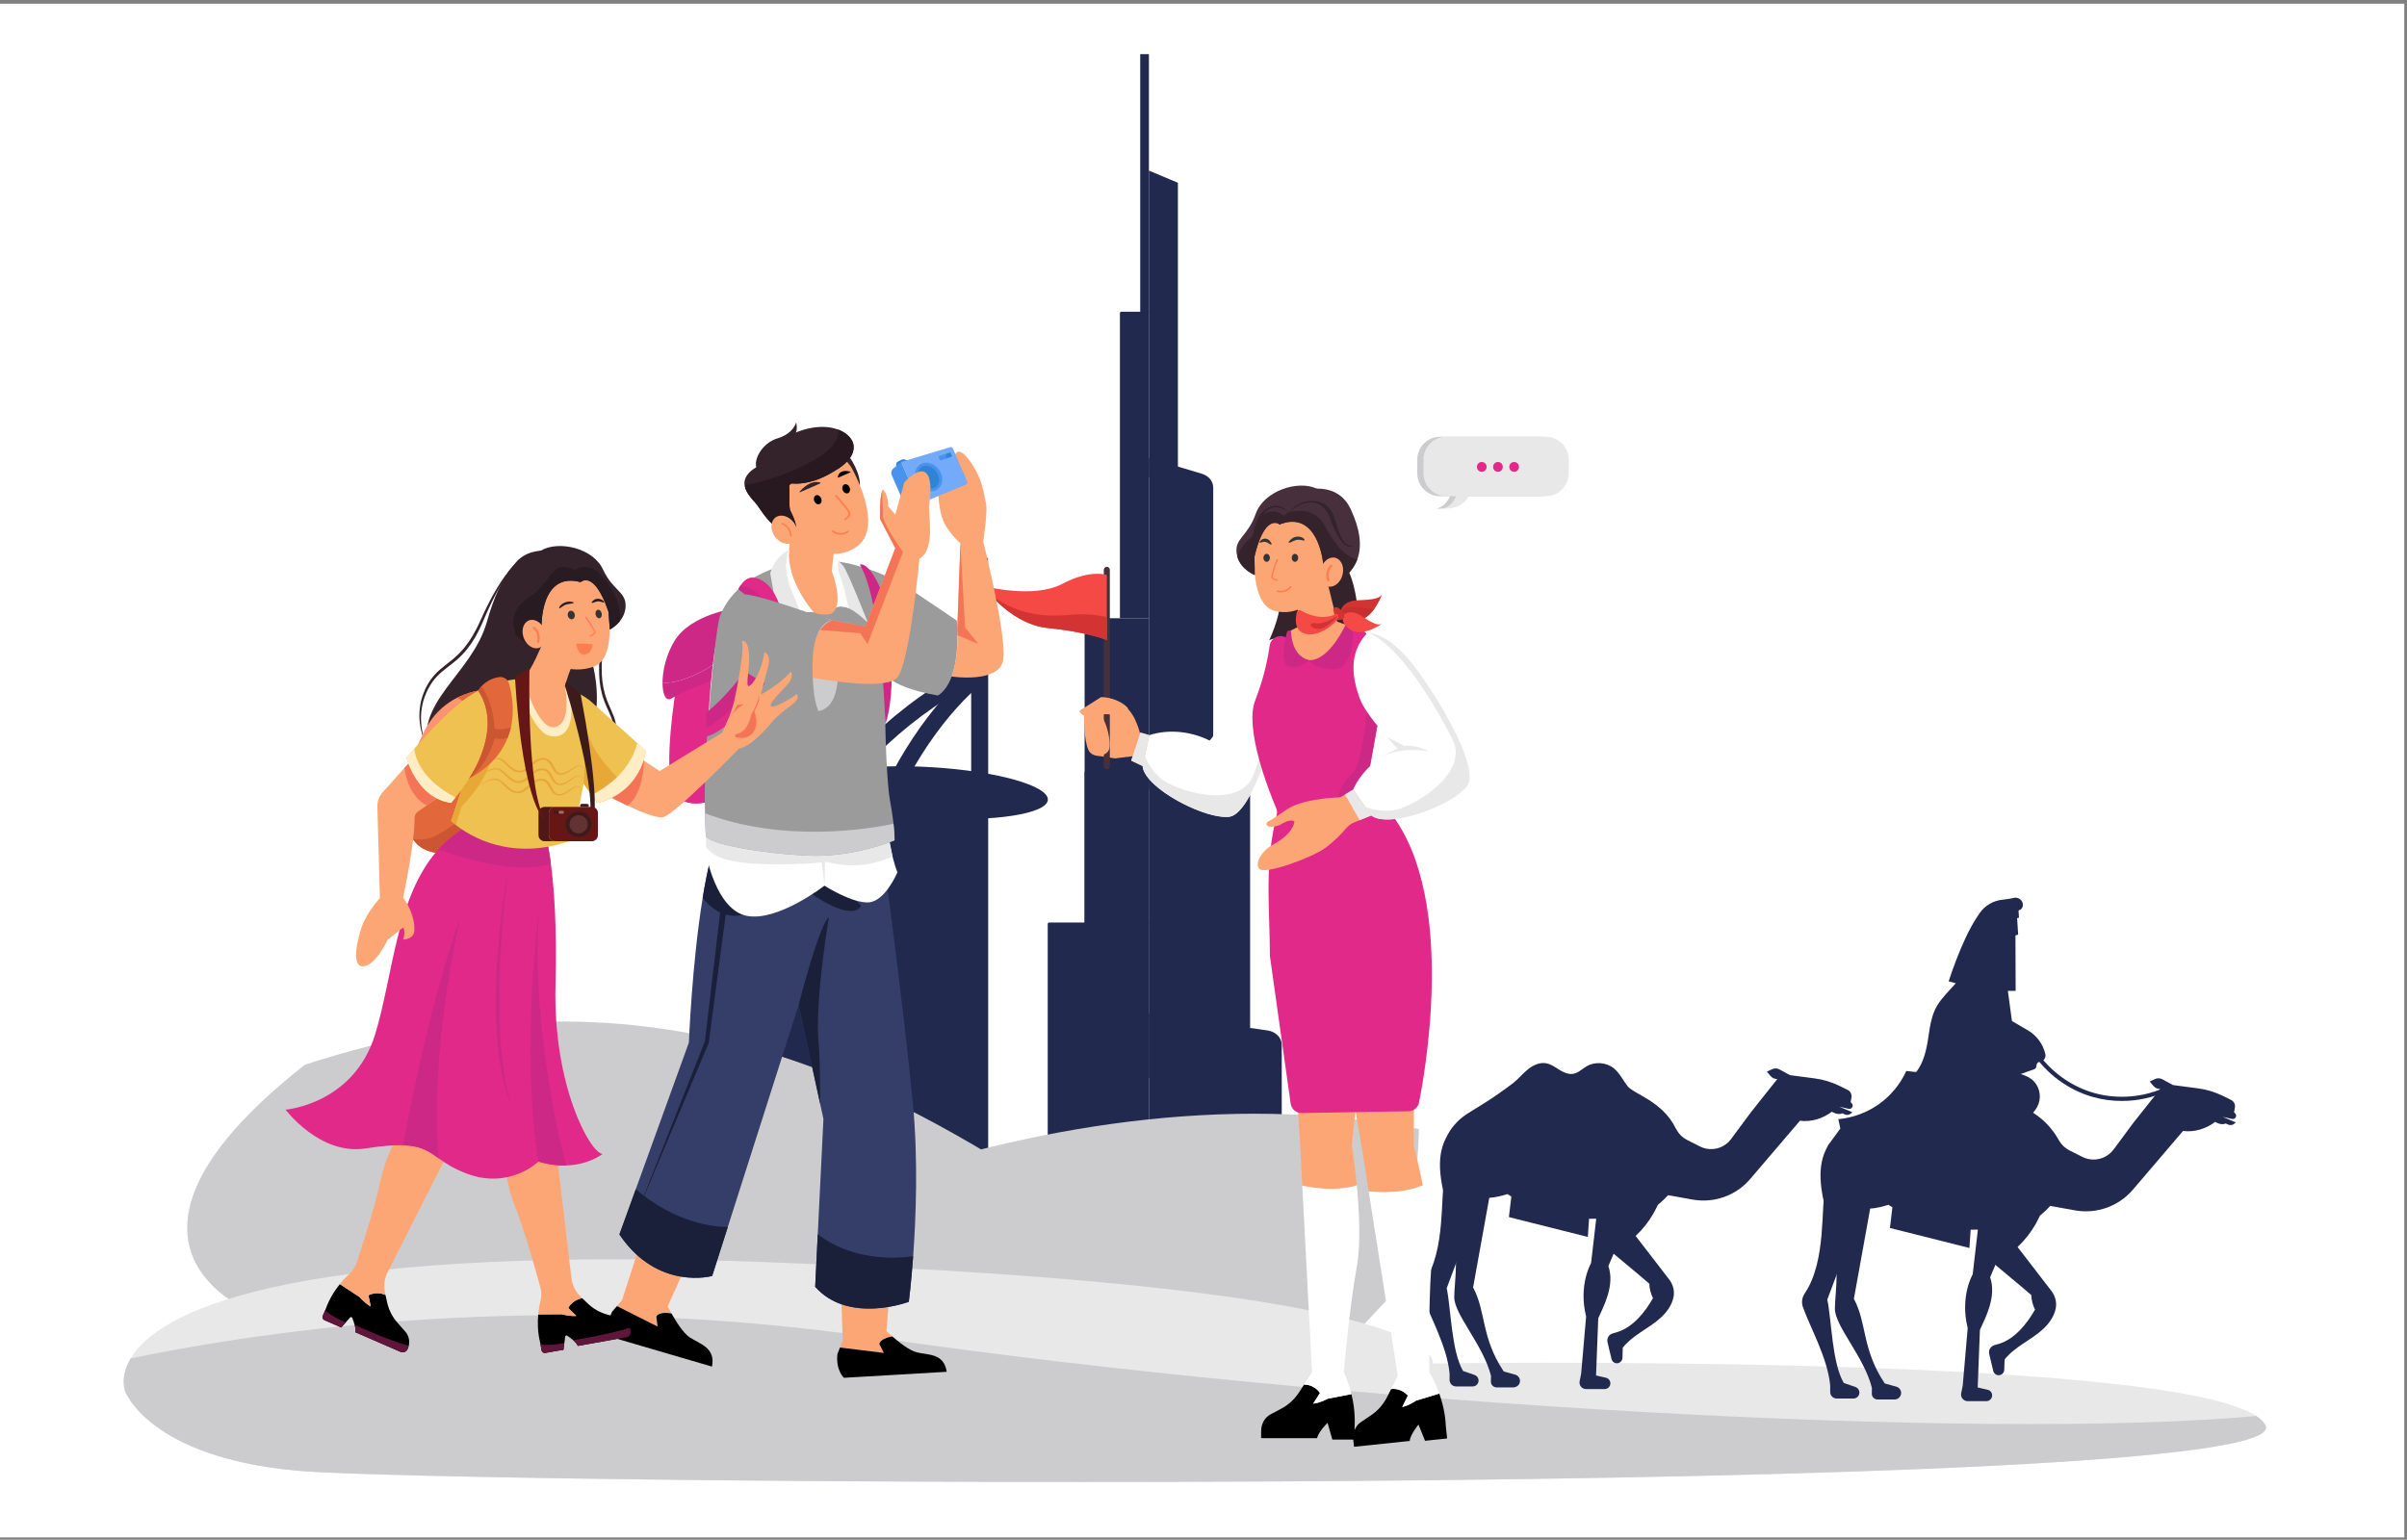 <?xml version="1.0" encoding="UTF-8"?>
<!-- Generator: Adobe Illustrator 16.0.0, SVG Export Plug-In . SVG Version: 6.00 Build 0)  -->
<svg xmlns="http://www.w3.org/2000/svg" xmlns:xlink="http://www.w3.org/1999/xlink" version="1.1" id="Calque_1" x="0px" y="0px" width="2001.58px" height="1280.79px" viewBox="0 0 2001.58 1280.79" xml:space="preserve">
<rect x="0" y="0" width="2001.58" height="1280.79" fill="#808080" stroke="none"/>
<rect y="3.084" fill="#FFFFFF" width="1999.337" height="1275.784"></rect>
<rect x="809.443" y="464.137" fill="#22294F" width="12.117" height="595.448"></rect>
<g>
	<defs>
		<rect id="SVGID_1_" y="-0.002" width="2001.583" height="1280.792"></rect>
	</defs>
	<clipPath id="SVGID_2_">
		<use xlink:href="#SVGID_1_" overflow="visible"></use>
	</clipPath>
	<path clip-path="url(#SVGID_2_)" fill="#22294F" d="M685.22,654.542c-50.49,66.814-80.895,152.805-80.895,246.661   c0,46.538,7.521,91.122,21.209,132.418h190.834V654.542H685.22z"></path>
	<path clip-path="url(#SVGID_2_)" fill="#22294F" d="M604.326,901.202c0,46.539,7.704,91.123,21.726,132.418H821.56V546.739   C693.86,605.421,604.326,742.025,604.326,901.202 M807.713,1019.772H636.106c-11.904-38.178-17.932-78.015-17.932-118.57   c0-141.458,73.712-269.36,189.539-332.068V1019.772z"></path>
	<path clip-path="url(#SVGID_2_)" fill="#22294F" d="M683.084,901.202c0,46.539,4.911,91.123,13.85,132.418H821.56V546.739   C740.158,605.421,683.084,742.025,683.084,901.202 M807.713,1019.772h-99.497c-7.49-38.19-11.284-78.022-11.284-118.57   c0-136.254,42.77-259.657,110.781-324.875V1019.772z"></path>
	<path clip-path="url(#SVGID_2_)" fill="#22294F" d="M676.772,653.407c-0.715,11.683,42.265,23.82,96,27.111   c53.734,3.29,97.875-3.513,98.59-15.194c0.715-11.685-42.265-23.822-96-27.112C721.628,634.921,677.488,641.725,676.772,653.407"></path>
	<path clip-path="url(#SVGID_2_)" fill="#22294F" d="M955.399,842.876l98.721,14.303c6.771,0.981,11.73,6.027,11.73,11.937v266.322   H955.399V842.876z"></path>
	<rect x="844.947" y="965.655" clip-path="url(#SVGID_2_)" fill="#22294F" width="110.452" height="169.782"></rect>
	<path clip-path="url(#SVGID_2_)" fill="#22294F" d="M872.434,767.394h82.965v221.045h-84.154V768.582   C871.245,767.925,871.777,767.394,872.434,767.394"></path>
	<path clip-path="url(#SVGID_2_)" fill="#22294F" d="M955.399,635.911l73.123,13.905c6.443,1.225,11.031,6.14,11.031,11.818v235.161   h-84.154V635.911z"></path>
	<rect x="901.925" y="641.788" clip-path="url(#SVGID_2_)" fill="#22294F" width="53.474" height="255.008"></rect>
	<path clip-path="url(#SVGID_2_)" fill="#22294F" d="M903.115,514.284h52.284v255.008h-53.473V515.473   C901.926,514.816,902.458,514.284,903.115,514.284"></path>
	<path clip-path="url(#SVGID_2_)" fill="#22294F" d="M955.399,380.903l44.027,13.175c5.655,1.693,9.445,6.28,9.445,11.433v251.466   h-53.472V380.903z"></path>
	<path clip-path="url(#SVGID_2_)" fill="#22294F" d="M932.481,259.276h22.917v255.008h-24.106V260.465   C931.292,259.808,931.825,259.276,932.481,259.276"></path>
	<polygon clip-path="url(#SVGID_2_)" fill="#22294F" points="955.399,141.897 979.506,152.022 979.506,396.905 955.399,396.905  "></polygon>
	<rect x="948.166" y="45.043" clip-path="url(#SVGID_2_)" fill="#22294F" width="7.233" height="215.165"></rect>
	<rect x="792.35" y="998.74" clip-path="url(#SVGID_2_)" fill="#22294F" width="326.098" height="136.698"></rect>
	<path clip-path="url(#SVGID_2_)" fill="#8CEAC8" d="M486.628,865.667c-0.01,0.042-0.016,0.066-0.016,0.066   S486.619,865.711,486.628,865.667"></path>
	<path clip-path="url(#SVGID_2_)" fill="#CCCCCE" d="M720.022,984.245c-85.908,29.066-158.751,63.772-209.447,90.745   c-6.061,3.234-11.812,6.356-17.226,9.338l560.727,103.092l106.089-113.456c12.417-44.466,18.436-89.902,19.813-134.775   C1017.754,907.59,853.181,939.161,720.022,984.245"></path>
	<path clip-path="url(#SVGID_2_)" fill="#CCCCCE" d="M253.475,885.723c-190.975,150.144-43.463,205.814-43.463,205.814   l443.323-14.635h0.022l44.947-1.912l92.298-3.938l160.784-23.568c0,0-32.475-27.38-89.564-63.239   C728.935,900.771,538.063,792.248,253.475,885.723"></path>
	<path clip-path="url(#SVGID_2_)" fill="#E8E8E8" d="M1876.281,1177.857c-79.812-52.622-684.984-43.678-684.984-43.678   s22.796-63.703-557.693-84.417c-406.27-14.514-503.292,43.833-524.928,80.17c-9.286,15.566-4.705,27.099-4.705,27.099   s19.284,55.265,143.807,66.417c124.508,11.151,1664.301,23.906,1636.242-37.589   C1882.734,1183.046,1880.104,1180.374,1876.281,1177.857"></path>
	<path clip-path="url(#SVGID_2_)" fill="#CCCCCE" d="M1876.281,1177.857c-228.23,20.756-754.566-8.27-1147.281-65.095   c-257.527-37.253-476.595-12.306-620.325,17.17c-9.286,15.566-4.705,27.099-4.705,27.099s19.284,55.265,143.807,66.417   c124.508,11.151,1664.301,23.906,1636.242-37.589C1882.734,1183.046,1880.104,1180.374,1876.281,1177.857"></path>
	<path clip-path="url(#SVGID_2_)" fill="#22294F" d="M1537.572,1032.837l-18.045,48.193c3.636,17.426,3.842,52.526,13.693,69.358   l9.669,3.328c1.751,0.603,3.019,2.136,3.279,3.969c0.425,2.975-1.882,5.635-4.886,5.635h-13.966c-2.975,0-5.386-2.411-5.386-5.387   v-5.492c-2.154-23.149-17.015-48.809-22.775-65.457c-1.307-3.776-0.593-7.878,1.646-11.188   c18.404-27.222,12.965-73.405,17.229-87.363L1537.572,1032.837z"></path>
	<path clip-path="url(#SVGID_2_)" fill="#22294F" d="M1530.348,938.758l-1.643-7.8c12.017-1.114,23.899-5.496,33.734-12.489   c9.834-6.993,17.776-16.621,22.773-27.604l8.151,0.888c6.17-7.354,8.662-18.76,10.084-28.253   c1.421-9.493,2.633-19.376,7.729-27.513c4.208-6.718,9.974-12.133,15.205-18.088c-1.693-0.409-4.261-1.2-5.954-1.61   c3.975-12.161,8.551-24.156,13.917-35.771c3.397-7.357,7.337-14.509,11.999-21.128c4.455-6.322,11.508-10.35,19.212-11.032   c3.062-0.271,6.093-0.754,9.086-1.467c3.868-0.921,7.577,1.991,7.538,5.968c-0.022,2.162-1.54,4.02-3.654,4.469l0.384,6.082   l-1.539,0.307l0.847,13.702l-2.232,0.692l0.154,46.108h-6.466l3.387,25.094l13.231,7.726c7.372,4.305,12.638,11.466,14.548,19.787   c0.7,3.052-1.427,6.029-4.54,6.357c-1.646,0.173-2.881,1.585-2.831,3.239c0.04,1.372-0.81,2.614-2.104,3.074l-10.966,3.897   l3.248,1.191c3.783,1.387,7.182,3.793,9.425,7.139c4.567,6.815,4.086,15.469-0.662,21.629l-1.748,2.269l0.934,0.611   c8.025,5.269,14.719,12.327,19.551,20.623l1.158,1.988c2.018,3.465,4.999,6.269,8.581,8.071l10.759,5.416   c1.489,0.749,3.055,1.364,4.683,1.721c8.41,1.836,16.563-1.51,21.283-7.893l16.288-22.02l22.476-28.327   c-2.137,0.098-4.198-0.798-5.588-2.425l-3.187-3.733l4.363-2.048c2-0.938,4.326-0.867,6.266,0.19l8.769,4.783l20.688,2.724   c7.201,0.949,14.199,3.063,20.72,6.259l6.784,3.324c2.425,1.189,3.761,3.846,3.27,6.501l-0.709,3.823l0.947,0.969   c0.686,0.703,0.944,1.716,0.682,2.661c-0.395,1.415-1.83,2.271-3.263,1.945l-7.808-1.778l10.88,4.618l-1.093,0.996   c-1.451,1.323-3.558,1.644-5.336,0.811l-1.886-0.883c-4.003,1.848-8.825-1.334-8.825-1.334c-7.515,5.736-17.346,8.785-26.717,7.545   l-41.642,48.793c-11.883,13.924-30.266,20.489-48.28,17.245l-20.48-3.69c-9.273,10.264-20.676,17.097-33.864,21.265   c-5.223,12.319-10.922,25.786-16.146,38.106c5.518,16.22-3.873,33.462-8.491,43.776l-1.849,47.879l8.286,1.912   c2.179,0.503,3.724,2.442,3.724,4.679c0,2.652-2.15,4.801-4.803,4.801h-15.543c-3.485,0-6.096-3.197-5.396-6.613l1.262-6.164   l4.157-48.032c-6.62-26.479,4.157-44.646,4.157-44.646l4.31-37.256l-6.004,0.104l-1.026,15.189l-66.096-16.627l2.053-17.243   l-3.284-2.052c-10.264,3.284-15.19,3.079-15.19,3.079c-4.405,25.026-9.156,50.135-13.562,75.161   c10.894,20.083,6.582,41.841,25.673,70.373l9.612,2.662c2.232,0.619,3.829,2.583,3.977,4.895c0.199,3.134-2.288,5.786-5.429,5.786   h-14.104c-2.709,0-4.889-2.227-4.831-4.936l0.1-4.712c-6.567-26.069-30.79-51.317-30.79-65.892s5.747-38.59-5.542-75.333   s-5.337-50.905,0-60.759"></path>
	<path clip-path="url(#SVGID_2_)" fill="#22294F" d="M1701.562,995.255c-3.424,15.992-11.863,30.872-23.831,42.017   c9.265,12.006,18.804,24.462,28.008,36.366c3.23,4.179,4.77,9.524,3.748,14.706c-1.288,6.535-5.313,12.303-10.167,16.891   c-5.021,4.742-10.941,8.403-16.683,12.244c-5.74,3.843-11.42,7.97-15.693,13.396c-0.021,2.738-0.168,5.725-0.258,8.602   c-0.063,1.966-1.365,3.666-3.244,4.243c-0.027,0.008-0.054,0.017-0.08,0.025c-2.518,0.772-5.187-0.717-5.813-3.275   c-1.144-4.676-2.236-9.466-3.374-14.158c-0.779-3.218,1.125-6.479,4.312-7.378c1.129-0.318,2.257-0.64,3.382-0.974   c13.338-3.95,23.489-16.498,30.375-28.585c-1.773-3.533-3.041-8.109-3.051-12.063c-12.238-10.703-25.368-21.055-37.606-31.76   c1.019-10.002,1.817-19.972,2.835-29.975C1670.559,1010.156,1684.824,998.365,1701.562,995.255"></path>
	<path clip-path="url(#SVGID_2_)" fill="#22294F" d="M1764.426,915.805c13.244,0,26.514-2.89,38.418-8.55l-1.5-3.149   c-18.378,8.734-40.156,10.595-59.752,5.115c-19.597-5.487-37.24-18.39-48.409-35.4l-2.918,1.915   c11.626,17.703,29.991,31.134,50.386,36.845C1748.354,914.737,1756.387,915.805,1764.426,915.805"></path>
	<path clip-path="url(#SVGID_2_)" fill="#22294F" d="M1220.962,1023.686l-17.919,47.859c3.611,17.304,3.814,52.161,13.599,68.876   l9.602,3.306c1.739,0.598,2.997,2.12,3.257,3.941c0.422,2.953-1.87,5.596-4.854,5.595h-13.866c-2.954,0-5.35-2.396-5.35-5.349   v-5.454c-2.139-22.989-16.896-48.471-22.618-65.003c-1.298-3.75-0.588-7.823,1.635-11.11   c18.275-27.034,12.875-72.896,17.109-86.757L1220.962,1023.686z"></path>
	<path clip-path="url(#SVGID_2_)" fill="#22294F" d="M1383.813,986.364c-3.399,15.881-11.78,30.658-23.666,41.727   c9.202,11.921,18.673,24.29,27.813,36.111c3.208,4.149,4.737,9.459,3.723,14.604c-1.28,6.49-5.276,12.219-10.097,16.772   c-4.985,4.71-10.865,8.347-16.566,12.161c-5.7,3.814-11.341,7.913-15.585,13.303c-0.021,2.719-0.166,5.685-0.256,8.542   c-0.063,1.95-1.355,3.641-3.222,4.214c-0.026,0.008-0.053,0.016-0.079,0.023c-2.501,0.769-5.15-0.711-5.771-3.251   c-1.136-4.644-2.222-9.399-3.351-14.06c-0.775-3.196,1.116-6.435,4.281-7.327c1.12-0.317,2.241-0.636,3.358-0.967   c13.245-3.923,23.325-16.384,30.163-28.388c-1.76-3.508-3.02-8.052-3.029-11.978c-12.153-10.63-25.192-20.909-37.345-31.539   c1.011-9.933,1.804-19.834,2.814-29.767C1353.024,1001.161,1367.191,989.453,1383.813,986.364"></path>
	<path clip-path="url(#SVGID_2_)" fill="#22294F" d="M1203.8,943.918c0.053-0.099,0.106-0.195,0.159-0.292   c4.039-7.386,10.054-13.463,17.238-17.85c7.334-4.478,18.327-11.305,24.459-15.665c2.429-1.727,11.161-7.963,13.002-9.471   c4.198-3.44,7.664-7.709,11.888-11.118c4.225-3.408,9.596-5.978,14.955-5.109c4.066,0.657,7.542,3.178,11.04,5.354   c3.499,2.177,7.512,4.133,11.579,3.47c4.38-0.713,7.673-4.243,11.534-6.426c6.991-3.952,16.386-3.116,22.568,2.008   c4.763,3.947,7.414,9.828,11.229,14.697c5.013,6.398,29.057,12.619,39.878,34.785l1.149,1.975c2.005,3.441,4.965,6.227,8.522,8.017   l10.684,5.378c1.479,0.743,3.033,1.354,4.65,1.708c8.352,1.824,16.447-1.499,21.136-7.837l16.174-21.867l22.321-28.13   c-2.122,0.096-4.17-0.792-5.549-2.408l-3.165-3.707l4.332-2.034c1.985-0.932,4.297-0.862,6.223,0.188l8.708,4.751l20.541,2.705   c7.151,0.941,14.103,3.04,20.579,6.215l6.736,3.301c2.407,1.18,3.734,3.819,3.247,6.455l-0.704,3.797l0.939,0.963   c0.682,0.697,0.938,1.704,0.677,2.642c-0.392,1.405-1.817,2.256-3.239,1.932l-7.753-1.766l10.803,4.588l-1.084,0.987   c-1.441,1.315-3.532,1.632-5.299,0.806l-1.872-0.876c-3.976,1.834-8.767-1.325-8.767-1.325c-7.461,5.695-17.223,8.724-26.529,7.493   l-41.353,48.454c-11.8,13.825-30.055,20.346-47.943,17.123l-20.339-3.662c-9.209,10.19-20.532,16.977-33.63,21.114   c-5.187,12.235-10.846,25.608-16.033,37.843c5.479,16.107-3.847,33.229-8.433,43.473l-1.835,47.546l8.229,1.899   c2.163,0.499,3.695,2.426,3.694,4.646c0.001,2.634-2.134,4.769-4.767,4.769h-15.436c-3.462,0-6.054-3.177-5.358-6.567l1.254-6.122   l4.128-47.699c-6.575-26.295,4.127-44.335,4.127-44.335l4.281-36.998l-5.962,0.104l-1.02,15.084l-65.637-16.512l2.038-17.122   l-3.262-2.038c-10.192,3.261-15.084,3.057-15.084,3.057c-4.374,24.852-9.094,49.788-13.468,74.64   c10.817,19.943,6.536,41.551,25.494,69.885l9.546,2.644c2.615,0.724,4.351,3.308,3.883,6.124c-0.439,2.658-2.955,4.482-5.648,4.482   h-13.681c-2.691,0-4.856-2.213-4.798-4.902l0.099-4.679c-6.523-25.889-30.576-50.96-30.576-65.434   c0-14.473,5.707-38.322-5.504-74.81C1192.588,967.767,1198.5,953.702,1203.8,943.918"></path>
	<path clip-path="url(#SVGID_2_)" fill="#FDA675" d="M935.708,587.832c0.513,5.533-17.056,2.117-17.056,2.117   s2.439,29.492,20.189,35.991c0,0,7.162,6.263,16.648,13.967l1.633-16.863l5.295-3.916c-4.488-2.175-9.229-4.805-14.148-8.016   C948.269,611.111,944.586,594.055,935.708,587.832"></path>
	<polygon clip-path="url(#SVGID_2_)" fill="#FDA675" points="919.029,592.396 910.812,594.829 910.812,628.381 927.246,630.854    936.148,626.108 930.134,600.773  "></polygon>
	<polygon clip-path="url(#SVGID_2_)" fill="#FDA675" points="935.272,621.361 927.246,630.854 945.051,628.63 939.819,621.556  "></polygon>
	<path clip-path="url(#SVGID_2_)" fill="#47303B" d="M920.394,471.482c-1.39,0-2.516,1.127-2.516,2.516V637.39   c0,1.39,1.126,2.517,2.516,2.517s2.516-1.127,2.516-2.517V473.998C922.91,472.609,921.784,471.482,920.394,471.482"></path>
	<path clip-path="url(#SVGID_2_)" fill="#F44945" d="M883.151,485.768c-23.393,12.398-64.512,1.992-65.516,1.742   c0.045,0.073,0.236,0.354,0.591,0.797c3.719,5.003,24.603,31.318,53.339,34.123c31.762,3.114,48.823,9.918,48.823,9.918v-54.033   C920.389,478.314,906.854,473.223,883.151,485.768"></path>
	<path clip-path="url(#SVGID_2_)" fill="#D33333" d="M887.993,511.552c-45.798,4.192-66.121-18.582-69.766-23.246   c3.719,5.004,24.603,31.319,53.339,34.124c31.762,3.114,48.823,9.918,48.823,9.918v-19.025   C911.578,511.286,900.877,510.371,887.993,511.552"></path>
	<path clip-path="url(#SVGID_2_)" fill="#FDA675" d="M935.665,586.775c-9.294-7.284-20.103-6.881-20.103-6.881l-17.888,11.334   c0,0,1.265,6.006,9.962,4.209c8.697-1.798,15.175-1.23,15.175-1.23s13.989,0.504,15.272-4.899   C937.384,588.345,936.576,587.495,935.665,586.775"></path>
	<path clip-path="url(#SVGID_2_)" fill="#FDA675" d="M912.78,592.074c-7.981-6.335-11.189,3.51-11.189,3.51   c-0.291,5.056,0.275,25.674,4.887,30.342c4.613,4.667,12.735,3.058,15.433-1.754C924.609,619.36,920.761,598.409,912.78,592.074"></path>
	<path clip-path="url(#SVGID_2_)" fill="#FDA675" d="M1074.7,850.403l6.609,104.657l1.627,31.22   c28.618,6.005,44.878-0.139,45.311-0.342c-1.805-19.042-4.133-33.581-4.133-33.581l11.271-101.954H1074.7z"></path>
	<path clip-path="url(#SVGID_2_)" d="M1104.109,1163.499c-7.879,4.048-12.072,4.048-12.072,4.048l5.627-8.906   c-5.552-7.455-12.848-6.881-13.296-6.831l-3.774,5.887c-3.864,6.021-9.027,10.828-14.981,13.982l-9.057,4.807   c-4.789,2.53-7.849,7.961-7.849,13.933v5.902h46.569c1.06-5.414,8.669-12.802,8.669-12.802l3.998,13.983h18.473v-10.289   c0.642-10.339-0.73-19.869-2.596-27.543L1104.109,1163.499z"></path>
	<path clip-path="url(#SVGID_2_)" fill="#FFFFFF" d="M1082.937,986.28l8.103,155.123l-6.671,10.406   c0.448-0.051,7.744-0.624,13.296,6.831l-5.627,8.906c0,0,4.193,0,12.072-4.048l19.711-3.829   c-2.701-11.099-6.386-18.267-6.386-18.267s4.562-53.186,10.902-88.234c3.357-18.57,1.97-45.759-0.089-67.23   C1127.814,986.141,1111.555,992.286,1082.937,986.28"></path>
	<path clip-path="url(#SVGID_2_)" fill="#FDA675" d="M1176.186,850.403l-60.354,6.313l17.46,103.401l4.866,30.882   c29.087,2.995,44.619-4.807,45.028-5.054c-3.775-18.751-7.604-32.969-7.604-32.969L1176.186,850.403z"></path>
	<path clip-path="url(#SVGID_2_)" d="M1196.854,1159.195l-19.206,5.857c-7.414,4.847-11.585,5.282-11.585,5.282l4.669-9.443   c-6.296-6.837-13.493-5.508-13.933-5.411l-3.144,6.248c-3.217,6.391-7.851,11.708-13.444,15.465l-8.507,5.723   c-4.501,3.015-6.979,8.735-6.358,14.673l0.614,5.871l46.316-4.844c0.491-5.495,7.291-13.634,7.291-13.634l5.432,13.49l18.372-1.921   l-1.07-10.232C1201.863,1175.969,1199.507,1166.634,1196.854,1159.195"></path>
	<path clip-path="url(#SVGID_2_)" fill="#FFFFFF" d="M1190.268,1052.802c1.408-18.818-2.801-45.716-7.082-66.855   c-0.408,0.245-15.941,8.048-45.028,5.053l24.192,153.438l-5.551,11.045c0.44-0.097,7.637-1.427,13.934,5.411l-4.67,9.442   c0,0,4.17-0.437,11.585-5.282l19.206-5.857c-3.841-10.758-8.251-17.504-8.251-17.504S1187.607,1088.321,1190.268,1052.802"></path>
	<path clip-path="url(#SVGID_2_)" fill="#35232C" d="M1112.931,462.87c-10.418-10.62-48.91,42.4-48.91,42.4   s-0.812,14.999-16.604,43.177c-15.792,28.178-1.48,49.766,12.499,51.855c13.98,2.089,89.688-2.184,89.878-24.807   c0.19-22.622-17.717-44.652-20.339-66.303C1126.832,487.541,1123.349,473.49,1112.931,462.87"></path>
	<path clip-path="url(#SVGID_2_)" fill="#FDA675" d="M1102.34,478.314l-24.486,18.459l3.027,24.025l-10.395,5.073   c0,0,1.434,28.093,18.685,30.621c17.252,2.514,28.277-23.28,30.338-36.74l-7.614-2.641L1102.34,478.314z"></path>
	<path clip-path="url(#SVGID_2_)" fill="#FDA675" d="M1067.154,551.711c-0.104-0.797-0.223-1.579-0.34-2.317   c-0.059-0.369-0.118-0.723-0.191-1.077c-0.989-4.974-2.938-9.919-6.008-15.704c-0.044-0.089-0.073-0.148-0.104-0.207   c0.016-0.015,0-0.029-0.015-0.029v-0.015l-0.014-0.015c0,0-0.207,0.148-0.576,0.443c-2.643,2.125-13.696,12.176-22.05,37.178   l-25.002,57.148c-0.09,0.679-0.798,1.107-1.491,0.9l-55.553-16.456l-7.498-2.229l-7.645,23.364v0.014l2.465,1.181l2.258,1.077   l2.435,1.152l2.332,1.107v0.014c2.952,1.402,6.17,2.908,9.535,4.487c13.991,6.539,30.743,14.169,43.421,19.305   c7.409,2.981,13.431,5.136,16.707,5.712c4.62,0.826,9.269-3.438,13.889-11.069c8.812-14.553,17.504-41.34,25.74-68.423   c0.87-2.848,1.726-5.697,2.582-8.531c1.993-6.656,5.166-14.995,5.357-22.094c0.03-0.458,0.03-0.9,0.016-1.328   C1067.375,554.087,1067.287,552.892,1067.154,551.711"></path>
	<path clip-path="url(#SVGID_2_)" fill="#FFFFFF" d="M1028.146,569.444c-4.399,8.327-7.876,21.257-15.237,35.98   c-3.767,7.534-7.028,10.566-7.028,10.566c-4.525-2.213-8.92-3.811-13.099-4.943c-21.21-5.755-36.975,0.506-36.975,0.506   l-3.648,16.583l-0.015,0.072l-1.99,9.026c0.129,1.838,0.773,3.766,1.84,5.737c6.969,12.896,32.14,27.817,52.046,33.854   c0.168,0.057,0.336,0.101,0.511,0.15c6.132,1.817,11.729,2.783,16.114,2.562c0.013,0.001,0.02-0.005,0.036,0.002   c0.531-0.031,1.052-0.074,1.54-0.138c19.904-2.508,41.477-79.678,44.786-107.504c3.304-27.833-8.272-40.617-8.272-40.617   C1043.047,535.95,1035.327,555.863,1028.146,569.444"></path>
	<polygon clip-path="url(#SVGID_2_)" fill="#E8E8E8" points="940.668,632.695 940.668,632.71 943.133,633.89 945.391,634.968    947.826,636.119 950.158,637.226 952.151,628.208 952.165,628.134 955.811,611.56 955.811,611.545 948.314,609.331  "></polygon>
	<path clip-path="url(#SVGID_2_)" fill="#E8E8E8" d="M1042.495,644.168c-11.49,30.944-67.015,13.156-77.896,2.799   c-10.584-10.057-12.345-18.358-12.434-18.813l-0.021,0.054l-1.99,9.026c0.13,1.838,0.773,3.765,1.84,5.737   c6.969,12.894,32.14,27.816,52.047,33.854c0.168,0.056,0.336,0.1,0.51,0.151c6.249,1.792,11.854,2.752,16.115,2.561   c0.012,0,0.02-0.005,0.037,0.001c0.53-0.031,1.05-0.074,1.539-0.137c19.905-2.507,41.476-79.678,44.786-107.505   c3.304-27.832-6.543-39.543-6.543-39.543S1074.486,557.981,1042.495,644.168"></path>
	<path clip-path="url(#SVGID_2_)" fill="#E02988" d="M1144.677,663.538c-0.605-0.748-1.2-1.481-1.806-2.229l-4.396-7.612   c-1.077-1.863-1.458-4.05-1.074-6.169l9.057-49.988c0.165-0.911,0.189-1.843,0.073-2.762l-1.283-10.142l-6.654-52.691   c-0.434-3.43-2.773-6.317-6.039-7.451l-4.492-1.559c-4.685-1.627-9.728,0.83-11.514,5.456   c-4.433,11.473-14.139,22.755-27.863,20.751c-9.031-1.323-13.251-7.896-15.222-13.861c-1.703-5.152-7.556-7.621-12.468-5.317   c-2.795,1.31-4.726,3.94-5.147,6.998c-1.131,8.193-4.256,25.812-12.018,45.487c-9.405,23.848,12.082,77.268,17.379,89.751   c0.739,1.746,0.914,3.671,0.502,5.521l-1.706,7.673c-8.208,36.915-4.14,71.828-3.998,109.186c0.002,0.396,0.029,0.793,0.085,1.185   l17.162,122.264c0.638,4.549,4.566,7.906,9.157,7.828l88.886-1.509c4.292-0.072,7.941-3.132,8.77-7.344   C1187.015,881.643,1212.933,725.928,1144.677,663.538"></path>
	<path clip-path="url(#SVGID_2_)" fill="#CE2887" d="M1118.89,519.753c0,0-13.466,29.915-30.21,29.391c0,0,2.377,7.063,20.35,7.519   c17.972,0.457,16.149-34.727,16.149-34.727L1118.89,519.753z"></path>
	<path clip-path="url(#SVGID_2_)" fill="#CE2887" d="M1073.607,524.046l-3.12,0.97c0,0-7.192,23.238,0,28.512   c7.191,5.274,18.192-4.385,18.192-4.385C1072.843,545.43,1073.607,524.046,1073.607,524.046"></path>
	<path clip-path="url(#SVGID_2_)" fill="#FDA675" d="M1091.987,418.844c-32.096-10.468-46.473,17.834-47.385,25.2   c0,0-1.527,10.027-1.556,22.185c-0.01,6.694,0.423,14.022,1.806,20.687c2.161,10.343,6.626,19.073,15.26,21.263   c9.46,2.4,17.671,0.23,24.173-3.314c9.613-5.253,16.586-14.415,19.573-24.845C1108.968,462.167,1115.796,426.614,1091.987,418.844"></path>
	<path clip-path="url(#SVGID_2_)" fill="#CE2887" d="M1145.248,584.636l-7.304-9.141c0,0-3.166,59.7-14.455,69.031   c-11.289,9.33-12.077,25.683-12.077,25.683l32.757-7.132c-0.2-0.19-0.4-0.37-0.6-0.561l-6.763-11.707l9.898-54.646   L1145.248,584.636z"></path>
	<path clip-path="url(#SVGID_2_)" fill="#47303B" d="M1044.25,427.335c-6.703,19.101-17.762,20.349-15.895,33.126   c0.15,0.999,0.36,1.958,0.64,2.858c3.207,10.679,14.446,14.994,14.446,14.994l-0.28-15.174   c7.112-30.399,16.663-29.031,19.81-27.602c0.669,0.299,1.049,0.609,1.049,0.609l5.854-5.085l6.772-5.884l20.311-17.642   c-0.67-0.41-1.359-0.779-2.088-1.109C1079.205,399.113,1050.893,408.385,1044.25,427.335"></path>
	<path clip-path="url(#SVGID_2_)" fill="#47303B" d="M1094.869,406.427c-8.661,0.08-15.765,2.707-16.323,2.917   c-0.011,0.01-0.03,0.01-0.03,0.01c-7.233,5.345-10.879,12.688-12.708,18.342c-0.619,1.918-1.028,3.636-1.298,5.014   c-0.41,2.118-0.49,3.437-0.49,3.437c2.038-0.769,3.956-1.319,5.775-1.659c27.921-5.384,30.788,36.354,30.788,36.354   s5.324,5.015,10.329,14.925c1.05-1.179,2.218-2.238,3.547-3.137c6.973-4.745,11.697-10.54,14.216-17.333   c4.176-11.278,2.258-25.324-5.545-41.897C1116.606,409.534,1104.729,406.317,1094.869,406.427"></path>
	<path clip-path="url(#SVGID_2_)" fill="#35232C" d="M1101.263,436.746c-6.335-11.778-17.612-12.477-24.615-11.568   c-3.666,0.479-6.164,1.398-6.164,1.398c-1.049,0.81-1.988,1.619-2.817,2.408c-1.299,1.259-2.338,2.507-3.156,3.726   c-0.64,0.959-1.149,1.898-1.538,2.827c0.669,0.3,1.049,0.61,1.049,0.61c2.038-0.77,3.956-1.319,5.773-1.659   c27.921-5.384,30.789,36.353,30.789,36.353s5.324,5.015,10.329,14.925c1.049-1.178,2.218-2.237,3.547-3.136   c6.973-4.745,11.698-10.54,14.215-17.333C1117.217,462.83,1108.495,450.192,1101.263,436.746"></path>
	<path clip-path="url(#SVGID_2_)" fill="#FDA675" d="M1109.672,463.832c-5.142-0.749-10.379,4.047-11.696,10.712   c-1.318,6.664,1.781,12.673,6.925,13.422c5.142,0.748,10.379-4.047,11.697-10.712   C1117.915,470.59,1114.814,464.581,1109.672,463.832"></path>
	<path clip-path="url(#SVGID_2_)" fill="#FD7E51" d="M1106.347,469.932c-0.057,0.049-5.637,5.011-2.642,13.04   c0.148,0.397,0.524,0.642,0.925,0.642c0.114,0,0.23-0.02,0.344-0.062c0.51-0.191,0.769-0.758,0.579-1.268   c-2.505-6.717,1.9-10.698,2.088-10.865c0.409-0.357,0.452-0.978,0.097-1.388C1107.381,469.62,1106.759,469.576,1106.347,469.932"></path>
	<path clip-path="url(#SVGID_2_)" fill="#353535" d="M1078.434,446.381c-4.438,0.398-6.993,4.651-6.993,4.651   c0.668,1.119,2.106-0.249,5.647-1.594c3.541-1.344,7.265,0.798,7.729,0.015C1085.281,448.668,1082.871,445.982,1078.434,446.381"></path>
	<path clip-path="url(#SVGID_2_)" fill="#353535" d="M1052.607,448.07c-3.36-0.313-5.449,2.422-5.165,3.197   c0.284,0.774,3.329-1.441,5.917-0.164c2.588,1.277,3.565,2.619,4.179,1.486C1057.538,452.589,1055.969,448.383,1052.607,448.07"></path>
	<path clip-path="url(#SVGID_2_)" fill="#FD7E51" d="M1062.361,464.917c-0.312-0.121-0.661,0.036-0.78,0.348   c-0.839,2.194-4.998,13.23-4.449,15.095c0.606,2.065,4.338,2.787,4.761,2.863c0.036,0.006,0.072,0.009,0.107,0.009   c0.287,0,0.542-0.205,0.594-0.497c0.06-0.329-0.16-0.643-0.488-0.701c-1.315-0.237-3.516-0.993-3.815-2.014   c-0.289-0.982,2.02-8.054,4.419-14.324C1062.828,465.385,1062.672,465.036,1062.361,464.917"></path>
	<path clip-path="url(#SVGID_2_)" fill="#35232C" d="M1098.893,418.148c-16.572-6.029-27.452,8.12-27.452,8.12   s24.869-22.321,34.985,6.088c10.115,28.409,18.805,21.952,18.805,21.952C1108.524,452.586,1115.465,424.179,1098.893,418.148"></path>
	<path clip-path="url(#SVGID_2_)" fill="#35232C" d="M1051.05,424.832c-12.31,10.064-7.155,36.784-19.563,42.573   c0,0,6.455,4.341,13.968-26.531c7.514-30.872,25.986-14.606,25.986-14.606S1063.358,414.768,1051.05,424.832"></path>
	<path clip-path="url(#SVGID_2_)" fill="#FDA675" d="M1158.96,536.5c-5.776-5.001-12.207-7.965-21.61-10.374   c0,0-13.402,29.403,1.254,55.722l36.599,43.359c0.434,0.527,0.27,1.342-0.344,1.712l-58.996,35.56   c-0.886,0.532-1.871,0.833-2.88,0.87c-6.316,0.233-30.895,1.667-43.015,10.084c-9.097,6.318-13.686,9.057-15.78,10.2   c-1.118,0.61-1.475,2.136-0.604,2.979c1.197,1.161,3.934,1.951,10.174-0.158c0.313-0.106,0.622-0.254,0.903-0.432   c1.765-1.115,8.992-5.395,11.728-2.503c0,0-0.394,9.908-18.174,19.261c-8.066,4.243-15.409,14.989-10.964,20.003   c4.444,5.015,43.192-9.064,54.656-17.323c7.624-5.494,14.079-12.441,17.547-16.479c1.927-2.243,4.368-3.973,7.093-5.063   c16.162-6.467,72.285-29.202,82.604-37.124c11.573-8.885-12.951-51.052-36.518-90.532   C1168.848,549.92,1164.531,541.323,1158.96,536.5"></path>
	<path clip-path="url(#SVGID_2_)" fill="#FFFFFF" d="M1137.353,526.13c-17.703,18.167-11.71,40.641-6.525,55.103   c3.182,8.864,14.28,22.5,22.397,31.725c5.124,5.83,9.053,9.896,9.053,9.896c-4.686,1.849-8.83,4.016-12.483,6.337   c-18.554,11.779-24.563,27.642-24.563,27.642l9.784,13.876l0.042,0.06l5.323,7.559c1.444,1.143,3.301,1.969,5.476,2.51   c14.222,3.551,42.215-4.969,60.099-15.596c0.154-0.086,0.301-0.182,0.456-0.275c5.477-3.302,9.965-6.784,12.759-10.171   c0.009-0.009,0.009-0.017,0.025-0.026c0.335-0.413,0.653-0.824,0.938-1.229c11.573-16.387-30.857-84.36-49.17-105.571   C1152.64,526.758,1137.353,526.13,1137.353,526.13"></path>
	<polygon clip-path="url(#SVGID_2_)" fill="#E8E8E8" points="1118.533,660.868 1130.643,682.274 1140.376,678.325 1125.23,656.831     "></polygon>
	<path clip-path="url(#SVGID_2_)" fill="#E8E8E8" d="M1137.353,526.13c0,0,28.364,6.947,70.424,88.694   c15.099,29.353-35.482,58.353-50.468,59.402c-14.564,1.031-21.882-3.268-22.277-3.508l0.025,0.051l5.323,7.559   c1.444,1.143,3.301,1.969,5.476,2.51c14.222,3.551,42.215-4.969,60.099-15.596c0.154-0.086,0.301-0.182,0.456-0.275   c5.537-3.405,10.024-6.895,12.759-10.171c0.009-0.009,0.009-0.017,0.025-0.026c0.335-0.413,0.653-0.824,0.938-1.229   c11.573-16.387-30.857-84.36-49.17-105.571C1152.64,526.758,1137.353,526.13,1137.353,526.13"></path>
	<path clip-path="url(#SVGID_2_)" fill="#E8E8E8" d="M1167.866,620.584l-14.642-7.626c5.125,5.829,9.053,9.896,9.053,9.896   c-4.686,1.848-8.829,4.015-12.483,6.336c16.335-8.546,38.818-4.213,38.818-4.213   C1175.604,618.821,1167.866,620.584,1167.866,620.584"></path>
	<path clip-path="url(#SVGID_2_)" fill="#353535" d="M1076.842,460.686c-1.494,0-2.705,1.491-2.705,3.33   c0,1.839,1.211,3.331,2.705,3.331c1.493,0,2.704-1.492,2.704-3.331C1079.546,462.176,1078.335,460.686,1076.842,460.686"></path>
	<path clip-path="url(#SVGID_2_)" fill="#353535" d="M1053.305,460.686c-1.494,0-2.705,1.491-2.705,3.33   c0,1.839,1.211,3.331,2.705,3.331c1.493,0,2.703-1.492,2.703-3.331C1056.008,462.176,1054.798,460.686,1053.305,460.686"></path>
	<path clip-path="url(#SVGID_2_)" fill="#FD7E51" d="M1072.787,487.728c-4.354,5.04-10.207,3.452-10.454,3.382   c-0.363-0.102-0.74,0.108-0.845,0.469c-0.103,0.362,0.105,0.74,0.468,0.844c0.111,0.033,1.234,0.343,2.858,0.343   c2.449,0,6.037-0.707,9.006-4.146c0.247-0.285,0.215-0.716-0.069-0.963C1073.464,487.409,1073.033,487.442,1072.787,487.728"></path>
	<path clip-path="url(#SVGID_2_)" fill="#35232C" d="M1067.666,428.984c-0.539-0.42-1.159-0.869-1.857-1.289   c-3.147-1.918-7.872-3.466-13.327-0.859c-9.91,4.745-2.348,13.307-11.328,19.5c-4.236,2.937-10.061,9.821-12.158,16.983   c3.207,10.679,14.446,14.995,14.446,14.995l-0.28-15.175c7.113-30.399,16.663-29.03,19.81-27.602c0.67,0.3,1.05,0.61,1.05,0.61   c2.038-0.77,3.956-1.319,5.773-1.659c0.08-2.038,0.08-3.286,0.08-3.426v-0.01C1069.874,431.052,1069.075,430.103,1067.666,428.984"></path>
	<path clip-path="url(#SVGID_2_)" fill="#D33333" d="M1129.543,499.276c-11.917,0.369-14.168,6.921-14.502,8.276   c-0.035,0.158-0.053,0.246-0.053,0.246s-0.836,8.109,12.814,8.232c6.306,0.053,11.38-4.538,15.003-9.498   c4.107-5.604,6.368-11.68,6.491-12.023C1147.01,497.614,1142.832,498.854,1129.543,499.276"></path>
	<path clip-path="url(#SVGID_2_)" fill="#C63030" d="M1115.041,507.552c-0.035,0.158-0.053,0.246-0.053,0.246   s-0.835,8.109,12.814,8.232c6.306,0.053,11.38-4.538,15.004-9.498c-3.729-0.088-8.443-1.012-14.995-1.451   C1121.303,504.632,1117.354,506.048,1115.041,507.552"></path>
	<path clip-path="url(#SVGID_2_)" fill="#F44945" d="M1132.338,512.501c-9.748-6.445-14.751-1.265-14.751-1.265   s-4.706,5.391,5.013,12.392c9.719,7.002,26.323-4.543,26.323-4.543C1145.708,520.166,1142.086,518.946,1132.338,512.501"></path>
	<path clip-path="url(#SVGID_2_)" fill="#D33333" d="M1112.051,505.26c-2.71-0.903-3.267,1.807-3.267,1.807l1.6,8.282   c0,0,4.151,1.653,6.861-0.974C1119.954,511.749,1114.761,506.163,1112.051,505.26"></path>
	<path clip-path="url(#SVGID_2_)" fill="#F44945" d="M1111.35,510.656c-12.396,5.854-24.531,0.155-29.595-2.882   c-1.315-0.788-3.009-0.076-3.366,1.415c-1.237,5.154-2.381,15.29,6.768,17.951c12.42,3.613,27.774-10.613,27.774-13.947   S1111.35,510.656,1111.35,510.656"></path>
	<path clip-path="url(#SVGID_2_)" fill="#D33333" d="M1094.329,518.455c-8.521-0.971-3.447,5.89,3.814,4.512   c7.264-1.378,14.786-11.422,14.786-11.422S1102.85,519.426,1094.329,518.455"></path>
	<path clip-path="url(#SVGID_2_)" fill="#E02988" d="M586.026,564.69l-23.794,7.327c0,0-11.306,67.387-2.109,85.837   c0.084,0.169,0.169,0.338,0.253,0.492c9.422,17.761,35.325,6.371,35.325,6.371l9.619-64.814l6.398-43.116l-25.664,7.903H586.026z"></path>
	<path clip-path="url(#SVGID_2_)" fill="#E02988" d="M586.026,564.69c0,0,0.773,79.523-8.874,86.4   c-4.837,3.459-11.418,5.794-16.776,7.256c9.422,17.761,35.325,6.371,35.325,6.371l9.619-64.814v-39.038l-19.266,3.825H586.026z"></path>
	<path clip-path="url(#SVGID_2_)" fill="#CE2887" d="M569.713,564.648c-9,3.192-14.948,3.6-18.787,3.038   c-0.071,9.984,2.854,16.298,7.523,13.26c7.214-4.696,29.531-13.5,38.883-17.1l2.222-16.354   C599.554,547.492,590.273,557.364,569.713,564.648"></path>
	<path clip-path="url(#SVGID_2_)" fill="#CE2887" d="M560.643,533.528c-6.792,11.348-9.661,24.469-9.717,34.158   c3.839,0.562,9.787,0.154,18.787-3.038c20.56-7.284,29.841-17.156,29.841-17.156l-2.222,16.355   c2.588-0.999,4.191-1.603,4.191-1.603l10.195-56.18C611.718,506.064,574.41,510.508,560.643,533.528"></path>
	<path clip-path="url(#SVGID_2_)" fill="#FDA675" d="M742.049,1111.694c-2.942-2.566-4.885-4.465-4.885-4.465l2.767-35.071   l-41.085-18.734l1.884,61.73l-2.229,5.742l36.454,4.512l-3.703-7.362C732.401,1112.893,742.049,1111.694,742.049,1111.694"></path>
	<path clip-path="url(#SVGID_2_)" d="M762.432,1124.925c-6.181-1.515-14.966-8.499-20.383-13.23c0,0-9.648,1.199-10.798,6.352   l3.704,7.362l-36.454-4.513l-0.009,0.001l-2.167,5.575c-1.367,13.679,5.489,19.614,5.489,19.614l85.442-4.999   C784.898,1125.561,771.979,1127.258,762.432,1124.925"></path>
	<path clip-path="url(#SVGID_2_)" fill="#FDA675" d="M536.773,1021.165l-19.573,60.48l-4.152,4.792l33.766,17.012l-1.037-8.42   c2.901-4.596,12.667-2.413,12.667-2.413c-1.962-3.507-3.186-6.02-3.186-6.02l14.839-33.032L536.773,1021.165z"></path>
	<path clip-path="url(#SVGID_2_)" d="M573.612,1112.506c-5.465-3.61-11.559-13.425-15.168-19.89c0,0-9.767-2.183-12.667,2.414   l1.037,8.419l-33.766-17.012l-0.009-0.003l-4.033,4.652c-6.067,12.783-1.479,20.913-1.479,20.913l84.541,24.776   C595.165,1120.91,582.056,1118.077,573.612,1112.506"></path>
	<path clip-path="url(#SVGID_2_)" fill="#343E68" d="M733.663,705.571c0,0-49.474-27.035-89.362-31.762   c-12.684-1.501-24.386-0.756-33.24,3.827c-0.049,0.023-0.078,0.044-0.078,0.044c-5.888,3.068-10.515,7.846-13.292,14.807   c-2.734,6.828-5.179,15.022-7.372,24.082c-2.265,9.395-4.254,19.725-6.01,30.44c-8.976,55.056-11.453,120.206-11.453,120.206   l-44.159,122.009l-13.611,37.614c4.573,6.792,9.424,12.346,14.394,16.871c12.558,11.48,25.791,16.385,36.854,18.23   c14.926,2.512,25.891-0.553,25.891-0.553l13.004-40.783l58.933-184.773l17.909,82.602l2.674,12.339l-4.715,95.882l-2.147,43.741   c6.432,7.244,14.028,11.816,21.928,14.538c13.625,4.741,28.112,4.023,38.93,2.219c10.096-1.672,16.992-4.287,16.992-4.287   s1.929-14.772,3.614-37.842c2.351-32.209,4.227-80.602-0.275-127.609C751.349,836.739,733.663,705.571,733.663,705.571"></path>
	<path clip-path="url(#SVGID_2_)" fill="#1A203A" d="M680.026,1026.653l-2.147,43.741c27.882,31.424,77.85,12.47,77.85,12.47   s1.929-14.772,3.614-37.842C744.164,1047.103,708.81,1048.84,680.026,1026.653"></path>
	<path clip-path="url(#SVGID_2_)" fill="#1A203A" d="M515.082,1026.839c31.81,47.213,77.139,34.549,77.139,34.549l13.004-40.782   c-11.064,0.006-42.855-2.73-76.533-31.381L515.082,1026.839z"></path>
	<path clip-path="url(#SVGID_2_)" fill="#1A203A" d="M664.157,835.831l17.909,82.603c-0.291-9.484,0.205-35.009-1.324-50.71   c-3.375-34.748,8.592-104.908,8.592-104.908C681.084,769.335,664.157,835.831,664.157,835.831"></path>
	<path clip-path="url(#SVGID_2_)" fill="#992525" d="M610.984,677.68l-8.918,54.308c40.465-5.983,42.235-58.175,42.235-58.175   C622.843,669.556,610.984,677.68,610.984,677.68"></path>
	<polygon clip-path="url(#SVGID_2_)" fill="#1A203A" points="586.152,866.214 529.101,1010.596 589.333,867.578 607.975,726.992    602.066,731.988  "></polygon>
	<path clip-path="url(#SVGID_2_)" fill="#1A203A" d="M669.632,739.784c0,0,18.136,13.862,31.502,17.092   c13.366,3.229,14.81-3.611,14.81-3.611l-28.808-28.029L669.632,739.784z"></path>
	<path clip-path="url(#SVGID_2_)" fill="#1A203A" d="M603.879,720.913l-12.303-4.737l-1.258,0.393   c-2.264,9.396-4.254,19.726-6.01,30.441c2.812,3.391,6.023,6.597,9.609,9.171c1.651,1.185,3.299,2.14,4.935,2.906   c1.565,0.729,3.119,1.278,4.635,1.69c11.578,3.118,21.281-2.176,21.281-2.176l15.424-23.722l-22.167-8.526L603.879,720.913z"></path>
	<path clip-path="url(#SVGID_2_)" fill="#FFFFFF" d="M709.598,471.104l-47.658-3.052h-0.042l-0.014,0.014h-0.028   c-0.043,0-0.141,0.029-0.296,0.057c-0.084,0.014-0.169,0.042-0.253,0.056c-5.822,1.308-52.734,13.247-64.139,58.781   c-1.223,4.866-2.292,10.589-3.248,16.973c-2.335,15.779-3.896,35.508-4.936,55.815c-1.87,36.689-2.011,75.249-1.927,95.793   c0.042,9.352,0.141,14.963,0.141,14.963s8.03,46.167,33.75,51.313c25.706,5.147,64.631-25.088,64.631-25.088   s23.175,14.851,36.9,13.88c13.697-0.956,23.766-24.947,23.766-24.947c-2.714-7.045-4.838-15.622-6.469-25.059   c-8.339-48.052-4.247-118.35-4.036-121.824v-0.126c1.139-35.494,20.531-83.081,21.009-84.22v-0.014c0,0-0.014-0.014-0.056-0.043   C737.315,477.671,709.598,471.104,709.598,471.104"></path>
	<path clip-path="url(#SVGID_2_)" fill="#E8E8E8" d="M587.06,678.778l0.073,26.177c6.014,6.363,11.875,10.463,31.894,12.71   c27.848,3.126,64.346-0.258,64.346-0.258l2.292,19.314l0.675-37.122l-84.057-27.059L587.06,678.778z"></path>
	<path clip-path="url(#SVGID_2_)" fill="#E8E8E8" d="M680.854,700.255l3.805,16.256l9.218,1.825   c15.504,3.069,31.602,1.365,46.048-5.047c1.437-0.639,2.242-1.048,2.242-1.048l-2.385-11.639L680.854,700.255z"></path>
	<path clip-path="url(#SVGID_2_)" fill="#9B9B9B" d="M661.94,468.053c-0.014,0.014-0.042,0.014-0.056,0.014h-0.028   c-0.099,0.028-0.197,0.042-0.296,0.056c-0.084,0.014-0.169,0.042-0.253,0.057c-41.906,8.001-56.334,29.657-62.226,43.157   c-1.463,3.347-3.319,15.849-5.162,32.597c-1.757,16.13-3.515,36.183-4.935,55.814c-1.899,26.592-3.164,52.383-2.925,66.53   c0.042,2.614,0.112,6.313,0.197,10.209c0.183,8.339,0.45,17.578,0.801,19.055c0.014,0.056,0.028,0.113,0.042,0.14   c2.686,6.413,47.265,14.485,85.36,16.074c30.135,1.251,57.276-7.453,67.317-11.152c2.644-0.97,4.105-1.603,4.105-1.603   s0.127-4.612-0.872-13.725c-0.098-0.956-0.211-1.954-0.352-3.023c-0.534-4.416-1.321-9.689-2.46-15.82   c-3.896-20.981-4.43-84.432-4.458-87.652v-0.127c1.139-35.493,20.531-83.081,21.009-84.22v-0.014c0,0-0.014-0.014-0.056-0.042   C755.273,493.028,717.431,457.717,661.94,468.053"></path>
	<path clip-path="url(#SVGID_2_)" fill="#E8E8E8" d="M697.493,466.902c-2.221-2.03-3.894-3.19-3.894-3.19l-8.179-3.033   l-1.236,10.934l10.197,34.455c2.063-2.422,7.727-1.691,11.275-0.129c7.52,3.323,16.101,12.225,16.101,12.225   s-16.955-43.319-20.682-47.592C699.836,469.155,698.598,467.917,697.493,466.902"></path>
	<path clip-path="url(#SVGID_2_)" fill="#FFFFFF" d="M697.493,466.902c-2.221-2.03-3.894-3.19-3.894-3.19l-8.179-3.033   l-1.236,10.934l10.197,34.455c2.063-2.422,7.727-1.691,11.275-0.129c-1.407-6.873-4.02-18.598-6.978-26.519   C695.932,472.079,696.589,468.531,697.493,466.902"></path>
	<path clip-path="url(#SVGID_2_)" fill="#FDA675" d="M693.221,459.005c0,0-18.783-29.919-35.017-23.665l-3.989,42.484   c0,0,8.508,37.457,35.863,33.003c0,0,13.351-2.226,1.665-35.808L693.221,459.005z"></path>
	<path clip-path="url(#SVGID_2_)" fill="#35232C" d="M696.792,381.369c0,0,16.324,34.865,18.043,23.823   c1.72-11.042-8.576-25.256-8.576-25.256L696.792,381.369z"></path>
	<path clip-path="url(#SVGID_2_)" fill="#FDA675" d="M716.366,407.141c-3.921-10.542-8.476-18.435-8.476-18.435   s-16.263-25.758-41.462-17.113c-25.203,8.66-25.017,35.481-18.154,49.63c6.863,14.148,16.873,26.497,16.873,26.497   s23.572,23.763,47.327,6.931c9.703-6.88,10.705-19.156,8.506-31.259C719.959,417.753,718.235,412.148,716.366,407.141"></path>
	<path clip-path="url(#SVGID_2_)" fill="#FD7E51" d="M694.663,411.742c-0.302,0.269-0.33,0.732-0.061,1.035   c5.392,6.067,11.039,13.106,11.155,14.383c0.122,1.343-1.966,3.284-3.311,4.191c-0.335,0.226-0.424,0.682-0.198,1.017   c0.19,0.282,0.54,0.389,0.846,0.284c0.06-0.021,0.117-0.049,0.171-0.085c0.43-0.289,4.192-2.902,3.952-5.54   c-0.219-2.399-9.634-13.104-11.519-15.224C695.429,411.501,694.967,411.475,694.663,411.742"></path>
	<path clip-path="url(#SVGID_2_)" fill="#FD7E51" d="M704.582,441.592c-0.196,0.174-4.889,4.192-11.649-0.331   c-0.336-0.225-0.791-0.135-1.016,0.202c-0.226,0.336-0.135,0.791,0.201,1.016c4.386,2.935,8.103,2.622,10.509,1.794   c1.834-0.632,2.906-1.565,2.93-1.586c0.301-0.27,0.327-0.731,0.059-1.033C705.348,441.353,704.886,441.326,704.582,441.592"></path>
	<path clip-path="url(#SVGID_2_)" fill="#35232C" d="M682.235,401.517c-1.928-0.797-8.538-2.426-17.323,7.468   c-0.301,0.34,0.071,0.616,0.547,0.407l16.529-7.235C682.373,401.989,682.516,401.633,682.235,401.517"></path>
	<path clip-path="url(#SVGID_2_)" d="M707.04,392.299c-8.83-2.184-10.139,2.911-10.332,4.637c-0.027,0.25,0.231,0.431,0.461,0.33   l9.922-4.343C707.377,392.798,707.343,392.374,707.04,392.299"></path>
	<path clip-path="url(#SVGID_2_)" fill="#35232C" d="M696.859,357.284c-9.464-3.501-23.52-3.382-40.225,4.781   c-0.08,0.037-0.168,0.078-0.263,0.1c-1.859,0.641-23.968,8.524-27.454,26.538c-0.076,0.405-0.243,0.78-0.494,1.092   c-0.765,0.991-2.51,3.569-3.351,7.67c-1.233,5.968-0.55,15.148,7.806,27.33c15.868,23.128,26.861,17.865,26.861,17.865   s6.498,0.098-2.426-17.718c-1.579-3.155-0.457-13.52-1.043-19.978c-0.141-1.601,1.181-2.937,2.791-2.785   c5.807,0.53,18.674-0.009,35.585-10.845c0.048-0.038,0.091-0.063,0.143-0.091c1.118-0.59,15.815-8.634,15.066-20.117   C709.5,365.695,704.795,360.216,696.859,357.284"></path>
	<path clip-path="url(#SVGID_2_)" fill="#35232C" d="M646.73,364.556c-13.319,4.015-20.081,18.066-17.684,24.112   c0,0-15.112,7.222-8.225,19.947c6.888,12.725,15.964,14.706,15.964,14.706l21.548-60.036c0,0,5.971-1.25,3.761-12.027   C662.094,351.257,660.049,360.541,646.73,364.556"></path>
	<path clip-path="url(#SVGID_2_)" fill="#281921" d="M696.859,357.284c0.938,5.547-1.463,13.536-15.567,22.708   c-19.338,12.564-48.97,22.05-61.387,23.182c-1.232,5.967,4.617,9.439,12.973,21.621c15.868,23.128,26.861,17.865,26.861,17.865   s6.498,0.098-2.426-17.718c-1.579-3.155-0.457-13.52-1.043-19.978c-0.141-1.601,1.181-2.937,2.791-2.785   c5.807,0.53,18.674-0.009,35.585-10.845c0.048-0.038,0.091-0.063,0.143-0.091c1.118-0.59,15.815-8.634,15.066-20.117   C709.5,365.695,704.795,360.216,696.859,357.284"></path>
	<path clip-path="url(#SVGID_2_)" fill="#FDA675" d="M644.964,430.392c-4.4,3.16-4.673,10.31-0.609,15.968   c4.063,5.659,10.925,7.685,15.326,4.525c4.4-3.16,4.673-10.309,0.609-15.968C656.226,429.257,649.364,427.231,644.964,430.392"></path>
	<path clip-path="url(#SVGID_2_)" fill="#FD7E51" d="M650.519,434.952c-0.341-0.09-0.69,0.112-0.78,0.453   c-0.091,0.341,0.111,0.691,0.451,0.783c0.254,0.069,6.218,1.768,6.816,9.579c0.027,0.352,0.334,0.615,0.686,0.589   c0.056-0.005,0.11-0.016,0.16-0.034c0.268-0.092,0.451-0.357,0.429-0.653C657.611,436.927,650.59,434.971,650.519,434.952"></path>
	<path clip-path="url(#SVGID_2_)" d="M702.163,402.961c-1.575,0.642-2.188,2.792-1.368,4.801c0.819,2.009,2.76,3.118,4.334,2.476   c1.575-0.642,2.188-2.792,1.369-4.801C705.679,403.427,703.737,402.319,702.163,402.961"></path>
	<path clip-path="url(#SVGID_2_)" d="M678.509,412.03c-1.575,0.642-2.188,2.792-1.368,4.801c0.819,2.009,2.76,3.118,4.335,2.476   c1.575-0.642,2.187-2.792,1.368-4.801C682.025,412.496,680.083,411.388,678.509,412.03"></path>
	<path clip-path="url(#SVGID_2_)" fill="#E8E8E8" d="M656.126,457.408c0.009-0.011,0.008-0.021,0.008-0.021   s-11.309,4.714-15.674,19.506l8.976,49.849c0,0,6.466-12.011,16.48-16.27c3.21-1.367,6.766-1.94,10.603-1.077   C676.519,509.395,653.626,483.424,656.126,457.408"></path>
	<path clip-path="url(#SVGID_2_)" fill="#FFFFFF" d="M656.126,457.408c-0.296,0.559-6.825,13.654,3.088,36.284   c3.259,7.445,5.361,12.863,6.702,16.78c3.21-1.367,6.766-1.94,10.603-1.077C676.519,509.395,653.626,483.424,656.126,457.408"></path>
	<path clip-path="url(#SVGID_2_)" fill="#CCCCCE" d="M586.254,676.488c0.195,8.684,0.477,18.354,0.839,19.197   c2.694,6.415,47.268,14.482,85.365,16.071c38.098,1.59,71.426-12.754,71.426-12.754s0.126-4.615-0.874-13.727   C722.628,689.536,651.592,701.419,586.254,676.488"></path>
	<path clip-path="url(#SVGID_2_)" fill="#FDA675" d="M819.913,418.848c-1.617-6.412-2.011-19.659-13.641-35.69   c-11.643-16.046-13.247-1.097-13.247-1.097l-12.431,24.356c0,0-1.209,8.016,2.011,21.417c3.206,13.402,16.045,24.047,16.045,24.047   l-2.587,71.269c0.112,1.8,0.183,3.557,0.211,5.273c0.351,21.037-4.922,34.299-4.922,34.299s40.191,6.159,42.989-14.302   c2.813-20.461-16.706-97.889-16.706-97.889S821.516,425.275,819.913,418.848"></path>
	<path clip-path="url(#SVGID_2_)" fill="#F47458" d="M798.65,451.881l-2.587,71.269c0.112,1.8,0.182,3.557,0.211,5.273l17.353,7.355   l-11.138-13.922L798.65,451.881z"></path>
	<path clip-path="url(#SVGID_2_)" fill="#9B9B9B" d="M757.77,490.71c-19.793-13.197-38.938-18.315-38.938-18.315   s16.827,47.357,15.829,82.918c-0.456,16.233,45.312,23.222,45.312,23.222c20.728-13.102,15.663-62.304,15.663-62.304   S777.563,503.908,757.77,490.71"></path>
	<path clip-path="url(#SVGID_2_)" fill="#CE2887" d="M715.029,469.661c18.867,32.096,21.104,132.621,21.104,132.621   c9.271-22.664,6.08-90.612-4.235-113.366C721.584,466.162,715.029,469.661,715.029,469.661"></path>
	<path clip-path="url(#SVGID_2_)" fill="#3084D8" d="M746.093,384.285c-0.808,0.47-1.034,3.585-1.034,3.585l9.786-4.713   c0,0-2.693-1.227-3.703-1.16C750.132,382.065,746.901,383.815,746.093,384.285"></path>
	<path clip-path="url(#SVGID_2_)" fill="#73AAF9" d="M792.37,372.927c-0.353-0.821-1.266-1.246-2.122-0.989l-40.985,12.347   l15.531,34.683l38.592-15.9c0.907-0.374,1.333-1.418,0.945-2.319L792.37,372.927z"></path>
	<path clip-path="url(#SVGID_2_)" fill="#4893ED" d="M742.801,389.796c-1.575,1.343-2.087,3.559-1.261,5.457l9.419,21.64   c0.803,1.844,2.688,2.973,4.692,2.812l9.143-0.737l-15.531-34.683L742.801,389.796z"></path>
	<path clip-path="url(#SVGID_2_)" fill="#4893ED" d="M770.284,384.869c-6.182,0-10.329,5.345-9.261,11.939   c1.068,6.594,6.945,11.939,13.127,11.939s10.328-5.345,9.261-11.939C782.343,390.213,776.466,384.869,770.284,384.869"></path>
	<path clip-path="url(#SVGID_2_)" fill="#3084D8" d="M769.92,387.355c-1.978,0-3.644,0.729-4.816,2.107   c-1.378,1.619-1.93,4.021-1.514,6.588c0.896,5.533,5.898,10.209,10.924,10.209c1.977,0,3.643-0.729,4.815-2.107   c1.379-1.619,1.93-4.02,1.514-6.588C779.947,392.032,774.945,387.355,769.92,387.355"></path>
	<path clip-path="url(#SVGID_2_)" fill="#4893ED" d="M780.65,380.472l0.788,1.856c0.183,0.464,0.703,0.704,1.181,0.535l3.867-1.322   v-4.022l-5.245,1.673C780.707,379.36,780.425,379.952,780.65,380.472"></path>
	<path clip-path="url(#SVGID_2_)" fill="#3084D8" d="M790.748,377.083c-0.183-0.464-0.689-0.703-1.167-0.548l-3.094,0.984v4.022   l4.374-1.505c0.52-0.183,0.787-0.759,0.576-1.266L790.748,377.083z"></path>
	<path clip-path="url(#SVGID_2_)" fill="#E02988" d="M624.6,480.47c-4.106,0.506-7.214,4.12-8.972,6.778   c-1.069,1.617-1.645,2.883-1.645,2.883c53.943,37.87-26.438,102.74-26.438,102.74l-0.618,12.629l-0.352,7.087   c15.778-0.801,76.641-56.418,63.14-104.583C641.362,478.178,624.6,480.47,624.6,480.47"></path>
	<path clip-path="url(#SVGID_2_)" fill="#CE2887" d="M615.627,487.248c-1.069,1.617-1.645,2.883-1.645,2.883   c53.943,37.87-26.438,102.74-26.438,102.74l-0.618,12.629c19.322-8.494,53.212-45.704,53.873-80.438   C641.488,489.16,616.415,487.304,615.627,487.248"></path>
	<path clip-path="url(#SVGID_2_)" fill="#CCCCCE" d="M682.807,590.971c25.369-8.038,8.933-74.906,8.933-74.906   C661.814,500.965,657.294,599.055,682.807,590.971"></path>
	<path clip-path="url(#SVGID_2_)" fill="#FDA675" d="M768.669,392.509c-6.328-2.869-16.735,8.859-16.735,8.859l-7.425,26.747   l-5.948-7.003c0.366-9.928-4.472-14.119-4.472-14.119c-0.197,0.38-0.379,0.816-0.534,1.308c-2.335,6.835-1.688,23.499-1.688,23.499   l12.642,24.187l-24.904,65.025l-27.872-4.95c-4.205,1.758-7.369,4.599-9.759,8.03c-10.055,14.498-6.118,39.656-6.118,39.656   s59.724,11.531,70.13,0c10.406-11.517,18.591-98.944,18.591-98.944c14.118-8.62,6.693-38.587,8.17-46.336   C774.239,410.72,774.983,395.364,768.669,392.509"></path>
	<path clip-path="url(#SVGID_2_)" fill="#F47458" d="M733.556,408.301c-2.335,6.834-1.688,23.499-1.688,23.499l12.642,24.187   l-24.904,65.025l-27.872-4.95c-4.204,1.758-7.369,4.598-9.759,8.03l33.313,2.643l6.104,9.043l29.503-76.655   c0,0-16.327-22.683-16.622-29.827C734.076,424.585,733.752,414.573,733.556,408.301"></path>
	<path clip-path="url(#SVGID_2_)" fill="#9B9B9B" d="M605.616,502.704c-7.577,14.452-4.295,39.877,4.387,48.559   c9.294,9.294,53.554,32.965,68.134,40.642c1.157,0.609,2.434-0.557,1.933-1.765c-2.017-4.856-4.409-15.116-4.409-36.461   c0-36.889,16.079-37.615,16.079-37.615c-27.689-8.965-54.543-18.931-69.9-21.391C615.271,493.62,608.705,496.813,605.616,502.704"></path>
	<path clip-path="url(#SVGID_2_)" fill="#35232C" d="M431.247,466.926c0,0-13.719,5.852-26.364,50.303   c-12.645,44.45-61.272,66.241-48.271,110.601s116.327,15.843,116.327,15.843s20.161-28.176,22.808-52.2s-4.285-43.596-4.285-43.596   L431.247,466.926z"></path>
	<path clip-path="url(#SVGID_2_)" fill="#35232C" d="M423.237,474.943c-2.403,2.932-4.634,6.006-6.723,9.169   c-4.167,6.339-7.852,12.982-11.227,19.766c-0.829,1.703-1.686,3.395-2.493,5.109l-2.352,5.173   c-0.775,1.741-1.591,3.404-2.385,5.105c-0.802,1.691-1.565,3.403-2.505,5.016c-3.451,6.618-7.59,12.88-12.748,18.205l-1.934,1.994   c-0.672,0.639-1.367,1.255-2.049,1.884l-1.028,0.94l-1.073,0.896l-2.157,1.786c-2.927,2.334-5.97,4.607-8.862,7.133   c-2.915,2.51-5.502,5.444-7.773,8.571c-1.022,1.641-2.18,3.205-2.993,4.955l-1.317,2.57c-0.396,0.876-0.732,1.78-1.1,2.668   c-0.34,0.899-0.764,1.766-1.033,2.69l-0.831,2.762c-0.134,0.461-0.283,0.918-0.406,1.381l-0.291,1.412l-0.57,2.822   c-0.129,0.95-0.224,1.905-0.336,2.857l-0.162,1.427c-0.033,0.477-0.038,0.957-0.058,1.435l-0.089,2.868l0.118,2.865   c0.27,3.808,0.887,7.583,1.89,11.248c1.007,3.659,2.353,7.235,4.188,10.541c-3.098-6.886-4.701-14.38-4.826-21.84l-0.006-2.798   l0.19-2.788c0.036-0.463,0.057-0.928,0.106-1.391l0.209-1.379c0.144-0.919,0.268-1.84,0.426-2.754l0.643-2.709l0.316-1.355   c0.131-0.444,0.287-0.882,0.429-1.323l0.869-2.641c0.282-0.882,0.717-1.709,1.066-2.565c0.378-0.846,0.721-1.707,1.124-2.539   l1.332-2.435c0.814-1.669,1.94-3.135,2.935-4.684c2.214-2.937,4.686-5.667,7.539-8.045c2.83-2.401,5.836-4.656,8.83-7.006   l2.215-1.814l1.105-0.914l1.068-0.964c0.708-0.647,1.43-1.28,2.128-1.938l2.018-2.061c5.324-5.57,9.588-12.055,13.036-18.848   c0.935-1.668,1.684-3.42,2.473-5.153c0.776-1.732,1.594-3.474,2.327-5.195l2.246-5.177c0.756-1.722,1.562-3.421,2.34-5.134   c3.197-6.807,6.612-13.519,10.491-19.963c1.911-3.239,3.967-6.394,6.201-9.421c0.553-0.761,1.118-1.513,1.714-2.241l0.88-1.103   l0.92-1.07c1.228-1.424,2.499-2.826,3.965-4.017C428.184,469.159,425.65,472.034,423.237,474.943"></path>
	<path clip-path="url(#SVGID_2_)" fill="#35232C" d="M510.25,595.551c-1.234-3.274-2.693-6.369-4.035-9.481l-0.961-2.352   l-0.475-1.178l-0.421-1.201c-0.277-0.802-0.57-1.597-0.834-2.405l-0.697-2.465c-1.855-6.581-2.508-13.664-2.466-20.835   c-0.068-1.782,0.047-3.593,0.121-5.398c0.084-1.811,0.135-3.596,0.253-5.437l0.307-5.488c0.08-1.828,0.111-3.652,0.169-5.478   c0.172-7.296,0.039-14.569-0.603-21.731c-0.328-3.578-0.807-7.122-1.482-10.597c-0.692-3.458-1.495-6.926-2.987-9.992   c0.663,1.579,1.083,3.282,1.459,4.99l0.28,1.283l0.235,1.299c0.167,0.862,0.299,1.736,0.418,2.614   c0.501,3.503,0.807,7.062,0.962,10.647c0.37,7.16,0.259,14.404-0.065,21.66c-0.102,1.817-0.177,3.631-0.3,5.449l-0.394,5.455   c-0.141,1.809-0.224,3.665-0.336,5.499c-0.103,1.839-0.245,3.681-0.204,5.511c-0.118,7.329,0.54,14.656,2.425,21.515l0.735,2.555   c0.277,0.834,0.584,1.654,0.875,2.48l0.442,1.238l0.492,1.204l0.996,2.398c1.388,3.148,2.826,6.215,4.063,9.354   c1.264,3.126,2.079,6.441,2.601,9.856c0.139,1.742,0.416,3.454,0.36,5.243l0.034,2.661c-0.03,0.891-0.119,1.788-0.175,2.682   c-0.082,0.895-0.085,1.792-0.232,2.688l-0.42,2.688c-0.072,0.448-0.133,0.898-0.216,1.345l-0.318,1.335l-0.628,2.674   c-0.259,0.882-0.548,1.759-0.82,2.64l-0.414,1.321c-0.155,0.436-0.334,0.864-0.5,1.297l-1.021,2.59l-1.18,2.533   c-3.235,6.717-7.656,12.96-13.008,18.145c2.845-2.371,5.416-5.152,7.753-8.125c2.336-2.979,4.412-6.189,6.227-9.548l1.297-2.555   l1.135-2.629c0.185-0.44,0.383-0.876,0.557-1.32l0.472-1.348c0.31-0.901,0.636-1.799,0.934-2.703l0.733-2.751l0.362-1.378   c0.097-0.462,0.172-0.927,0.258-1.39l0.502-2.785c0.174-0.929,0.203-1.859,0.31-2.79c0.082-0.929,0.195-1.863,0.249-2.792   l0.035-2.776c0.09-1.863-0.172-3.674-0.293-5.509C512.328,602.356,511.508,598.818,510.25,595.551"></path>
	<path clip-path="url(#SVGID_2_)" fill="#F47458" d="M447.833,822.452l-34.844,6.22c4.582,18.629,17.21,72.265,16.815,96.83   c-0.083,5.073,0.297,11.772,1.094,19.567c7.358-0.018,17.419-1.296,29.616-5.882l-3.168-26.78L447.833,822.452z"></path>
	<path clip-path="url(#SVGID_2_)" d="M524.282,1106.579c-0.136-0.74-0.324-1.466-0.588-2.163c-1.448-4.048-4.805-7.192-9.049-8.316   l-9.415-2.531c-6.194-1.661-11.877-4.855-16.495-9.304l-4.516-4.346c-0.435,0.033-7.524,0.793-11.716,8.068l6.748,6.596   c0,0-4.022,0.724-12.201-1.363l-19.486,0.128c-0.631,6.833-0.503,15.148,1.678,23.813l0.222,1.228l0.869,4.849   c0.255,1.465,1.661,2.445,3.135,2.182l14.025-2.497l1.031-0.188l0.111-0.827l0.656-4.763l0.75-5.461   c0.093-0.707,0.894-1.082,1.499-0.691c1.27,0.836,3.28,2.225,5.113,3.844c1.67,1.474,3.195,3.144,3.851,4.729l40.302-7.2   c2.419-0.426,4.021-2.734,3.595-5.146L524.282,1106.579z"></path>
	<path clip-path="url(#SVGID_2_)" fill="#FDA675" d="M484.227,1079.919l-1.42-1.37c-4.239-4.089-6.933-9.521-7.625-15.369   l-14.667-123.994c-12.202,4.584-22.256,5.862-29.618,5.879c-8.674,0.034-13.59-1.661-13.837-1.712   c1.278,18.574,4.064,41.887,10.097,57.079c9.023,22.68,18.65,57.264,22.272,70.699c0.91,3.374,0.965,6.917,0.125,10.308   c-0.72,2.909-1.544,7.019-1.991,11.9l19.495-0.128c1.287,0.341,2.48,0.597,3.57,0.801c5.769,1.082,8.623,0.579,8.623,0.579   l-6.757-6.604C476.695,1080.711,483.784,1079.944,484.227,1079.919"></path>
	<path clip-path="url(#SVGID_2_)" fill="#EF8E81" d="M429.804,925.502c0.395-24.565-12.233-78.201-16.815-96.829l-23.376,4.173   l26.32,81.301c0,0-0.031,12.733,1.125,29.208c0.249,0.053,5.168,1.746,13.84,1.716   C430.101,937.273,429.721,930.575,429.804,925.502"></path>
	<path clip-path="url(#SVGID_2_)" fill="#60163B" d="M524.282,1106.579c-0.136-0.74-0.324-1.466-0.588-2.163   c-16.138,5.427-47.041,10.42-47.041,10.42c1.67,1.474,3.195,3.144,3.851,4.729l40.302-7.2c2.419-0.426,4.021-2.734,3.595-5.146   L524.282,1106.579z"></path>
	<path clip-path="url(#SVGID_2_)" fill="#60163B" d="M449.463,1118.389l0.869,4.849c0.256,1.466,1.662,2.445,3.136,2.181   l14.024-2.496l1.031-0.188l0.111-0.825l0.656-4.764C469.291,1117.145,457.976,1119.573,449.463,1118.389"></path>
	<path clip-path="url(#SVGID_2_)" fill="#F47458" d="M360.708,918.524c-2.877,4.18-6.268,9.97-9.919,16.903   c6.139,4.057,15.226,8.563,27.922,11.492l12.183-24.059l41.863-80.186l-32.464-14.104   C393.801,846.623,374.632,898.284,360.708,918.524"></path>
	<path clip-path="url(#SVGID_2_)" d="M330.512,1100.249c-4.24-4.812-7.205-10.619-8.589-16.879l-1.357-6.119   c-0.38-0.212-6.704-3.504-14.223,0.237l1.971,9.227c0,0-3.751-1.622-9.408-7.888l-16.301-10.678   c-4.307,5.342-8.803,12.339-11.782,20.763l-0.495,1.146l-1.959,4.519c-0.598,1.362,0.03,2.956,1.404,3.552l13.063,5.684   l0.962,0.414l0.55-0.627l3.183-3.604l3.647-4.134c0.469-0.537,1.344-0.406,1.631,0.255c0.595,1.398,1.501,3.668,2.131,6.03   c0.575,2.151,0.921,4.388,0.59,6.069l37.552,16.31c2.251,0.984,4.863-0.052,5.843-2.296l0.254-0.599   c0.297-0.692,0.541-1.399,0.708-2.128c1.034-4.173-0.022-8.648-2.934-11.935L330.512,1100.249z"></path>
	<path clip-path="url(#SVGID_2_)" fill="#FDA675" d="M340.215,926.339c-9.216,16.179-19.798,37.137-23.181,53.129   c-5.037,23.884-16.16,58.016-20.579,71.21c-1.11,3.313-3.024,6.295-5.601,8.654c-2.209,2.024-5.17,4.99-8.244,8.81l16.307,10.684   c0.883,0.996,1.735,1.868,2.531,2.643c4.205,4.094,6.861,5.255,6.861,5.255l-1.973-9.239c7.526-3.736,13.854-0.451,14.237-0.228   l-0.424-1.927c-1.267-5.752-0.506-11.766,2.155-17.021l56.409-111.39c-12.699-2.935-21.78-7.435-27.921-11.494   C343.549,930.651,340.392,926.519,340.215,926.339"></path>
	<path clip-path="url(#SVGID_2_)" fill="#EF8E81" d="M355.439,901.391c0,0-7.072,10.588-15.228,24.949   c0.179,0.181,3.338,4.314,10.578,9.088c3.651-6.934,7.042-12.724,9.919-16.903c13.924-20.24,33.092-71.901,39.585-89.953   l-21.778-9.462L355.439,901.391z"></path>
	<path clip-path="url(#SVGID_2_)" fill="#60163B" d="M295.53,1108.216l37.551,16.309c2.252,0.984,4.864-0.052,5.844-2.296   l0.254-0.599c0.296-0.693,0.541-1.4,0.708-2.128c-16.445-4.411-44.947-17.356-44.947-17.356   C295.515,1104.298,295.861,1106.533,295.53,1108.216"></path>
	<path clip-path="url(#SVGID_2_)" fill="#60163B" d="M268.368,1094.576c-0.598,1.362,0.03,2.956,1.404,3.552l13.063,5.684   l0.962,0.414l0.55-0.627l3.183-3.604c0,0-10.769-4.24-17.203-9.937L268.368,1094.576z"></path>
	<path clip-path="url(#SVGID_2_)" fill="#FC956F" d="M380.209,580.354c-8.18,4.133-16.785,10.736-23.585,21.259   c-6.603,10.216-13.241,26.456-16.973,43.274c-6.833,30.657-4.038,63.231,26.133,64.73c46.718,2.327,60.657-45.013,60.657-45.013   l-19.052-91.195C407.389,573.41,394.438,573.154,380.209,580.354"></path>
	<path clip-path="url(#SVGID_2_)" fill="#E2673A" d="M380.209,580.354c6.339,3.255,16.402,11.537,16.606,31.279   c0.299,28.867-27.555,36.093-27.555,36.093l-29.609-2.839c-4.43,19.862-4.814,40.532,3.673,53.032   c4.609,6.791,11.843,11.17,22.46,11.698c12.61,0.631,22.826-2.36,31.031-7.063c22.196-12.714,29.626-37.95,29.626-37.95   l-19.052-91.195C407.389,573.41,394.438,573.154,380.209,580.354"></path>
	<path clip-path="url(#SVGID_2_)" fill="#CC5632" d="M369.26,691.3c-11.204,7.43-20.185,7.762-25.936,6.62   c4.609,6.791,11.843,11.171,22.46,11.698c12.61,0.632,22.826-2.359,31.031-7.063v-32.599   C396.815,669.956,389.283,678.008,369.26,691.3"></path>
	<path clip-path="url(#SVGID_2_)" fill="#E02988" d="M461.946,819.192c1.321-49.7-1.414-82.418-3.86-100.807   c-1.67-12.602-3.212-18.48-3.212-18.48l-65.514-12.772c-9.773,5.206-17.944,11.81-24.854,19.469   c-35.19,39.008-37.644,105.365-52.58,153.906c-17.868,58.067-74.444,62.54-74.444,62.54s28.535,38.206,66.503,32.25   c13.624-2.138,23.559-2.905,31.202-2.658c15.277,0.503,21.395,5.054,29.54,10.838c5.632,3.996,12.244,8.572,23.508,12.799   c35.744,13.402,59.567-10.047,59.567-10.047c8.563,2.6,16.257,3.426,22.954,3.238c19.222-0.563,30.274-9.568,30.274-9.568   C490.609,958.783,459.714,902.94,461.946,819.192"></path>
	<path clip-path="url(#SVGID_2_)" fill="#CE2887" d="M389.36,687.133c-9.773,5.206-17.944,11.81-24.854,19.47l0.008,0.009   c66.741,24.087,93.572,11.774,93.572,11.774c-1.67-12.602-3.212-18.48-3.212-18.48L389.36,687.133z"></path>
	<path clip-path="url(#SVGID_2_)" fill="#CE2887" d="M448.041,758.501c0,0-15.456,116.568-0.239,207.729   c8.564,2.599,16.258,3.425,22.955,3.237v-0.008C470.756,969.46,441.386,862.194,448.041,758.501"></path>
	<path clip-path="url(#SVGID_2_)" fill="#CE2887" d="M335.187,952.64c15.277,0.503,21.395,5.054,29.54,10.838   c-7.744-89.559,17.391-197.59,18.072-200.504C354.647,841.822,335.187,952.64,335.187,952.64"></path>
	<path clip-path="url(#SVGID_2_)" fill="#CE2887" d="M421.346,732.115v-2.532c-22.409,141.9,3.51,187.88,3.51,187.88   C405.676,858.719,421.346,732.115,421.346,732.115"></path>
	<path clip-path="url(#SVGID_2_)" fill="#FDA675" d="M318.257,659.008c-2.977,3.323-4.569,7.661-4.446,12.121l2.085,75.988   c0,0-10.988,11.595-15.279,24.458c-4.292,12.862-8.252,33.341,1.92,32.205c10.173-1.138,19.731-21.947,19.731-21.947l12.918-10.258   c0,0,2.451,3.003,0,9.98c0,0,8.928,0.151,9.383-7.587c0.455-7.736-2.835-18.659-9.383-27.307c0,0,9.735-44.763,9.548-66.201   c-0.018-2.098,0.974-4.073,2.691-5.275l21.831-15.296l-29.045-25.385L318.257,659.008z"></path>
	<path clip-path="url(#SVGID_2_)" fill="#F47458" d="M336.288,638.884c0,0,2.344,23.105,18.6,31.072l10.893-7.652l-25.569-27.798   L336.288,638.884z"></path>
	<path clip-path="url(#SVGID_2_)" fill="#FDA675" d="M662.143,577.508c-3.289,3.28-20.202,12.619-21.216,9.798   c-1.005-2.828,7.328-10.556,13.641-17.628c6.314-7.072,3.025-10.932,3.025-10.932c-10.855,12.048-24.99,19.009-24.99,19.009   s3.783-14.391,6.305-23.985c2.53-9.594-3.281-11.264-3.281-11.264c-2.275,15.754-9.594,27.427-12.874,28.186   c-3.281,0.758,1.261-17.169,0-28.186c-1.261-11.009-5.811-9.177-5.811-9.177c2.777,7.336-6.058,48.218-6.058,48.218   c-2.522,12.371-10.097,27.777-10.097,27.777l-52.273,32.063l-13.062-8.64l-0.281-0.187l-28.91,29.787c0,0,7.004,3.792,15.626,7.848   c10.77,5.069,24.071,10.557,29.404,9.577c9.595-1.773,63.129-57.002,63.129-57.002c12.372-2.463,28.279-23.091,28.279-23.091   s4.039-4.746,14.391-12.372C667.443,579.682,662.143,577.508,662.143,577.508"></path>
	<path clip-path="url(#SVGID_2_)" fill="#F47458" d="M506.261,662.347c0,0,7.004,3.792,15.627,7.848   c12.729-10.122,13.547-32.386,13.564-37.447l-0.281-0.188L506.261,662.347z"></path>
	<path clip-path="url(#SVGID_2_)" fill="#F47458" d="M629.06,576.922l-14.681,21.527l8.075,3.161c0,0,2.638-3.902,3.429-7.345   c0,0,5.705-9.737,5.414-13.508C631.007,576.987,629.06,576.922,629.06,576.922"></path>
	<path clip-path="url(#SVGID_2_)" fill="#F47458" d="M613.068,602.282l-1.901,10.65c0,0,10.4,3.802,15.553-4.25   c5.154-8.051,0-17.947,0-17.947L613.068,602.282z"></path>
	<path clip-path="url(#SVGID_2_)" fill="#F47458" d="M617.225,585.861c-3.56,0.75-3.75,0-3.75,0l-6.091,10.87l3.515,0.656   C610.898,597.387,620.785,585.111,617.225,585.861"></path>
	<path clip-path="url(#SVGID_2_)" fill="#FDA675" d="M614.115,588.613l-7.989,8.347l-5.342,12.361c0,0,4.206,4.693,13.331,0.715   c0,0,7.955-1.638,10.528-15.675c0,0,7.487-11.932,5.849-16.377C628.854,573.538,623.24,583.801,614.115,588.613"></path>
	<path clip-path="url(#SVGID_2_)" fill="#EFC150" d="M490.839,582.979c0,0-5.819-4.831-16.019-9.526   c-9.662-4.456-23.243-8.793-39.526-8.819c0,0-1.994-0.042-5.368,0.282c-8.052,0.775-23.994,3.629-39.654,14.067   c-15.848,10.565-35.675,32.233-45.747,43.787c-4.056,4.652-6.526,7.668-6.526,7.668s8.844,33.741,37.149,37.448l3.655-4.533   l0.026-0.034l4.856-6.016l-8.537,25.494c0,0,1.372,1.388,4.013,3.493h0.009c11.323,8.988,46.002,30.929,96.895,12.533l4.422-22.357   l2.036-10.311l2.829-14.279l6.62,9.466l4.576,6.544c0,0,13.445-2.156,25.144-13.471h0.008c6.697-6.477,12.815-15.952,15.516-29.737   l-7.311-6.569L490.839,582.979z"></path>
	<path clip-path="url(#SVGID_2_)" fill="#FFEDC5" d="M344.525,622.769c-4.056,4.652-6.527,7.669-6.527,7.669   s8.844,33.741,37.15,37.447l3.655-4.533l0.025-0.034C345.045,645.971,344.525,622.769,344.525,622.769"></path>
	<path clip-path="url(#SVGID_2_)" fill="#FFEDC5" d="M435.294,564.634c0,0-1.994-0.042-5.368,0.281l0.375,1.628   c0,0,12.091,44.979,28.85,46.01c16.76,1.031,17.272-17.676,15.669-39.1C465.158,568.997,451.577,564.66,435.294,564.634"></path>
	<path clip-path="url(#SVGID_2_)" fill="#E8A838" d="M488.027,606.001l-2.675,45.874l11.195,16.01c0,0,13.446-2.155,25.145-13.471   C520.993,653.826,491.077,628.538,488.027,606.001"></path>
	<path clip-path="url(#SVGID_2_)" fill="#E8A838" d="M401.127,630.515l-17.442,26.788l-8.537,25.494c0,0,1.372,1.388,4.013,3.492   h0.009l4.515-15.183c45.619-47.23,22.256-84.294,21.489-85.487C413.823,604.826,401.127,630.515,401.127,630.515"></path>
	<path clip-path="url(#SVGID_2_)" fill="#FFEDC5" d="M491.972,661.342l4.575,6.544c0,0,13.446-2.156,25.145-13.471h0.008   c6.697-6.477,12.815-15.951,15.516-29.737l-7.311-6.569C528.09,625.981,520.703,646.746,491.972,661.342"></path>
	<path clip-path="url(#SVGID_2_)" fill="#E8A838" d="M484.226,637.967c-0.171-0.189-0.302-0.397-0.511-0.571   c-0.367-0.371-0.948-0.677-1.631-0.772c-0.686-0.092-1.399,0.032-1.997,0.232c-0.603,0.203-1.166,0.451-1.682,0.729   c-1.044,0.549-1.989,1.163-2.927,1.768c-1.855,1.212-3.67,2.482-5.73,3.303c-1.023,0.398-2.098,0.668-3.112,0.63   c-1.036-0.052-1.959-0.357-2.692-0.908c-0.748-0.533-1.324-1.246-1.823-1.997c-0.504-0.751-0.941-1.549-1.367-2.361   c-0.867-1.621-1.636-3.324-3.042-4.917c-0.702-0.788-1.626-1.556-2.906-2.058c-1.265-0.525-2.811-0.659-4.207-0.523   c-1.438,0.122-2.799,0.555-3.941,1.117c-1.156,0.559-2.14,1.228-3.027,1.923c-1.764,1.398-3.214,2.893-4.766,4.262   c-1.535,1.347-3.24,2.645-5.204,3.089c-0.495,0.083-0.972,0.174-1.505,0.126c-0.26-0.012-0.524-0.003-0.783-0.025l-0.765-0.128   c-1.008-0.213-1.983-0.579-2.857-1.093c-1.777-0.996-3.279-2.334-4.758-3.69c-1.499-1.351-2.905-2.793-4.734-4.039   c-0.457-0.311-0.931-0.611-1.465-0.875c-0.463-0.287-1.18-0.528-1.831-0.646c-1.363-0.239-2.726-0.082-3.967,0.181   c-2.487,0.571-4.666,1.547-6.73,2.594c-2.06,1.056-3.989,2.233-5.782,3.505c1.949-1.143,3.99-2.196,6.099-3.149   c2.113-0.932,4.347-1.775,6.661-2.181c1.145-0.192,2.325-0.272,3.332-0.047c0.51,0.126,0.921,0.26,1.36,0.554   c0.449,0.245,0.861,0.535,1.261,0.836c1.599,1.209,2.942,2.652,4.373,4.059c1.426,1.411,2.901,2.857,4.913,4.032   c0.978,0.599,2.162,1.089,3.474,1.386l1.012,0.183c0.344,0.038,0.701,0.04,1.051,0.059c0.692,0.061,1.453-0.038,2.159-0.159   c1.416-0.299,2.644-0.876,3.651-1.522c1.022-0.645,1.897-1.353,2.721-2.064c1.636-1.426,3.086-2.894,4.719-4.166   c1.603-1.266,3.462-2.36,5.529-2.536c2.131-0.261,3.894,0.525,5.108,1.888c1.247,1.332,2.075,2.972,2.992,4.594   c0.947,1.611,1.82,3.353,3.795,4.727c0.966,0.688,2.393,1.134,3.819,1.15c1.462,0.013,2.81-0.391,3.942-0.888   c2.272-1.023,4.008-2.382,5.777-3.658c0.875-0.646,1.744-1.289,2.681-1.853c0.919-0.543,1.986-1.096,3.055-1.015   c1.075,0.088,1.826,0.877,2.321,1.631c0.514,0.779,0.859,1.623,1.183,2.469c-0.213-0.867-0.445-1.736-0.867-2.573L484.226,637.967z   "></path>
	<path clip-path="url(#SVGID_2_)" fill="#E8A838" d="M483.391,646.617c-0.171-0.188-0.302-0.396-0.511-0.571   c-0.367-0.37-0.948-0.676-1.631-0.771c-0.686-0.092-1.399,0.032-1.997,0.232c-0.603,0.202-1.166,0.45-1.682,0.729   c-1.044,0.549-1.989,1.163-2.927,1.768c-1.855,1.213-3.67,2.482-5.73,3.305c-1.023,0.397-2.098,0.667-3.112,0.629   c-1.036-0.052-1.959-0.358-2.692-0.909c-0.748-0.533-1.324-1.246-1.823-1.996c-0.504-0.751-0.941-1.549-1.367-2.361   c-0.867-1.62-1.636-3.323-3.042-4.917c-0.702-0.786-1.626-1.556-2.906-2.058c-1.265-0.525-2.811-0.659-4.207-0.523   c-1.437,0.122-2.799,0.555-3.941,1.117c-1.156,0.559-2.14,1.228-3.027,1.922c-1.764,1.398-3.214,2.894-4.766,4.263   c-1.535,1.347-3.24,2.645-5.204,3.09c-0.495,0.083-0.972,0.173-1.505,0.127c-0.26-0.013-0.524-0.004-0.783-0.027l-0.765-0.128   c-1.008-0.213-1.983-0.579-2.857-1.093c-1.777-0.996-3.279-2.334-4.758-3.689c-1.499-1.352-2.905-2.794-4.734-4.04   c-0.457-0.311-0.931-0.611-1.465-0.875c-0.463-0.287-1.18-0.528-1.831-0.645c-1.363-0.24-2.726-0.082-3.967,0.181   c-2.487,0.57-4.667,1.547-6.73,2.594c-2.06,1.055-3.989,2.231-5.782,3.504c1.949-1.144,3.99-2.196,6.099-3.149   c2.113-0.932,4.347-1.774,6.661-2.181c1.145-0.192,2.325-0.272,3.332-0.047c0.51,0.126,0.921,0.26,1.36,0.554   c0.449,0.246,0.861,0.535,1.261,0.836c1.599,1.209,2.942,2.652,4.373,4.059c1.426,1.411,2.901,2.857,4.913,4.032   c0.978,0.6,2.162,1.09,3.474,1.387l1.012,0.183c0.344,0.038,0.701,0.04,1.051,0.059c0.692,0.061,1.453-0.039,2.159-0.16   c1.416-0.299,2.644-0.876,3.651-1.521c1.022-0.646,1.897-1.354,2.721-2.065c1.636-1.426,3.086-2.894,4.719-4.166   c1.603-1.266,3.462-2.358,5.529-2.536c2.131-0.261,3.894,0.525,5.108,1.889c1.247,1.331,2.075,2.971,2.992,4.594   c0.947,1.611,1.82,3.353,3.795,4.727c0.966,0.687,2.393,1.135,3.819,1.149c1.462,0.013,2.81-0.39,3.941-0.887   c2.273-1.024,4.009-2.382,5.778-3.658c0.875-0.646,1.744-1.289,2.681-1.853c0.919-0.543,1.986-1.097,3.055-1.016   c1.075,0.088,1.826,0.877,2.321,1.631c0.514,0.779,0.859,1.623,1.183,2.47c-0.213-0.867-0.445-1.736-0.867-2.573L483.391,646.617z"></path>
	<path clip-path="url(#SVGID_2_)" fill="#E8A838" d="M482.556,655.268c-0.171-0.189-0.302-0.397-0.511-0.571   c-0.367-0.371-0.948-0.677-1.631-0.771c-0.686-0.092-1.399,0.031-1.997,0.231c-0.603,0.203-1.166,0.451-1.682,0.729   c-1.044,0.549-1.989,1.162-2.927,1.768c-1.855,1.212-3.67,2.482-5.73,3.305c-1.023,0.397-2.098,0.667-3.112,0.629   c-1.036-0.053-1.959-0.358-2.692-0.909c-0.748-0.533-1.324-1.246-1.823-1.996c-0.504-0.751-0.941-1.549-1.367-2.361   c-0.867-1.621-1.636-3.325-3.042-4.917c-0.702-0.788-1.626-1.556-2.906-2.058c-1.265-0.525-2.811-0.659-4.207-0.523   c-1.437,0.122-2.799,0.556-3.941,1.117c-1.156,0.56-2.14,1.229-3.027,1.923c-1.764,1.398-3.214,2.894-4.766,4.263   c-1.535,1.347-3.24,2.645-5.204,3.09c-0.495,0.083-0.972,0.172-1.505,0.126c-0.26-0.013-0.524-0.003-0.783-0.026l-0.765-0.128   c-1.008-0.213-1.983-0.579-2.857-1.093c-1.777-0.996-3.279-2.334-4.758-3.689c-1.499-1.352-2.905-2.795-4.734-4.04   c-0.457-0.311-0.931-0.61-1.465-0.875c-0.463-0.287-1.18-0.527-1.831-0.646c-1.363-0.239-2.726-0.082-3.967,0.182   c-2.487,0.57-4.666,1.547-6.73,2.593c-2.06,1.057-3.989,2.233-5.782,3.506c1.949-1.144,3.99-2.196,6.099-3.149   c2.113-0.932,4.347-1.775,6.661-2.181c1.145-0.192,2.325-0.272,3.332-0.048c0.51,0.126,0.921,0.261,1.36,0.555   c0.449,0.245,0.861,0.535,1.261,0.836c1.599,1.209,2.942,2.651,4.373,4.059c1.426,1.411,2.901,2.857,4.913,4.032   c0.978,0.599,2.162,1.089,3.474,1.386l1.012,0.184c0.344,0.038,0.701,0.04,1.051,0.059c0.692,0.06,1.453-0.039,2.159-0.16   c1.416-0.3,2.644-0.876,3.651-1.521c1.022-0.646,1.897-1.354,2.721-2.065c1.636-1.426,3.086-2.894,4.719-4.166   c1.603-1.266,3.462-2.358,5.529-2.536c2.131-0.261,3.894,0.525,5.108,1.889c1.247,1.332,2.075,2.972,2.992,4.595   c0.947,1.61,1.82,3.352,3.795,4.726c0.966,0.688,2.393,1.135,3.819,1.15c1.462,0.013,2.81-0.39,3.941-0.887   c2.273-1.024,4.009-2.383,5.778-3.658c0.875-0.646,1.744-1.289,2.681-1.854c0.919-0.543,1.986-1.096,3.055-1.015   c1.075,0.088,1.826,0.877,2.321,1.631c0.514,0.779,0.859,1.623,1.183,2.469c-0.213-0.866-0.445-1.735-0.867-2.572L482.556,655.268z   "></path>
	<path clip-path="url(#SVGID_2_)" fill="#FDA675" d="M450.658,536.264c0,0-8.747,21.513-15.366,28.369   c0,0,11.584,43.262,26.241,40.189c14.657-3.073,8.274-34.201,8.274-34.201s4.728-17.808,9.693-22.773   C479.5,547.848,474.535,512.623,450.658,536.264"></path>
	<path clip-path="url(#SVGID_2_)" fill="#FDA675" d="M502.641,490.117c-1.613-7.149-18.454-33.552-48.955-20.164   c-22.623,9.923-12.5,44.167-5.753,61.202c3.944,9.95,9.664,19.228,19.611,23.451c6.72,2.856,17.001,3.243,26.054-0.019   c7.64-2.763,11.239-10.658,12.626-20.03c0.93-6.277,0.862-13.218,0.361-19.715C505.542,501.536,502.641,490.117,502.641,490.117"></path>
	<path clip-path="url(#SVGID_2_)" fill="#35232C" d="M449.707,458.024c-0.681,0.395-1.338,0.831-1.959,1.294l17.806,12.633   l17.296,12.281c0,0,11.044-10.914,23.081,24.487l1.191,14.923c0,0,4.553-2.28,8.295-6.884l-0.001-0.011   c2.457-3.016,4.562-7.036,4.797-12.08c0.592-12.725-10.386-12.886-18.807-30.996C493.055,455.724,464.393,449.357,449.707,458.024"></path>
	<path clip-path="url(#SVGID_2_)" fill="#35232C" d="M466.03,459.333c0,0-0.021,0.002-0.034-0.018   c-0.565-0.146-7.785-2.052-16.289-1.291c-9.693,0.847-21.049,5.14-26.119,19.397c-8.045,22.578-6.353,39.792,5.527,51.07   c2.454,2.343,5.349,4.42,8.695,6.242c1.388,0.763,2.643,1.678,3.785,2.741c3.953-10.217,8.705-15.651,8.705-15.651   s-1.378-46.786,32.55-37.59c0,0-0.788-4.89-3.796-10.706C476.533,468.67,472.465,463.17,466.03,459.333"></path>
	<path clip-path="url(#SVGID_2_)" fill="#281B22" d="M496.06,475.097c-8.46-6.117-14.712-3.13-17.005-1.57   c-0.636,0.433-0.965,0.752-0.965,0.752c-5.566-2.758-9.411-3.302-12.536-2.327c-8.171,2.529-11.375,15.416-27.289,26.131   c-14.227,9.565-12.302,22.477-9.15,30.408c2.455,2.342,5.349,4.42,8.695,6.241c1.388,0.764,2.643,1.679,3.786,2.742   c3.952-10.217,8.704-15.651,8.704-15.651s-1.378-46.786,32.55-37.59c0,0,11.044-10.915,23.081,24.486l1.191,14.923   c0,0,4.553-2.28,8.295-6.884l-0.001-0.011C517.435,499.899,504.371,481.101,496.06,475.097"></path>
	<path clip-path="url(#SVGID_2_)" fill="#FDA675" d="M440.697,515.819c-4.976,1.231-7.44,7.43-5.504,13.846   c1.937,6.415,7.541,10.619,12.518,9.388c4.976-1.232,7.44-7.431,5.504-13.846C451.278,518.791,445.673,514.588,440.697,515.819"></path>
	<path clip-path="url(#SVGID_2_)" fill="#FD7E51" d="M444.55,521.486c-0.438-0.311-1.041-0.208-1.352,0.229   c-0.312,0.436-0.21,1.042,0.224,1.356c0.202,0.144,4.911,3.629,3.099,10.465c-0.138,0.519,0.172,1.052,0.691,1.189   c0.115,0.031,0.232,0.039,0.344,0.028c0.392-0.038,0.738-0.315,0.845-0.719C450.567,525.862,444.61,521.529,444.55,521.486"></path>
	<path clip-path="url(#SVGID_2_)" fill="#281B22" d="M469.587,501.245c-3.944,1.702-5.083,4.469-4.414,4.762   s3.123-2.708,6.625-3.413c3.501-0.706,5.207-0.47,5.393-1.475C477.191,501.119,473.531,499.542,469.587,501.245"></path>
	<path clip-path="url(#SVGID_2_)" fill="#281B22" d="M497.288,498.058c-3.449-0.108-5.438,3.052-5.438,3.052   c0.518,0.961,1.637,0.003,4.389-0.733c2.753-0.737,5.644,1.337,6.006,0.754C502.606,500.549,500.737,498.166,497.288,498.058"></path>
	<path clip-path="url(#SVGID_2_)" fill="#FD7E51" d="M486.874,513.101c-0.263,0.188-0.324,0.553-0.136,0.816   c3.631,5.086,7.356,10.932,7.304,11.911c-0.081,0.932-2.019,2.127-3.37,2.678c-0.299,0.122-0.443,0.464-0.321,0.763   c0.11,0.269,0.397,0.413,0.671,0.35c0.031-0.007,0.061-0.017,0.091-0.029c0.401-0.163,3.921-1.65,4.095-3.662   c0.155-1.788-5.715-10.166-7.518-12.691C487.501,512.974,487.136,512.914,486.874,513.101"></path>
	<path clip-path="url(#SVGID_2_)" fill="#353535" d="M497.023,507.23c-1.395,0.318-2.167,2.151-1.724,4.093s1.933,3.259,3.328,2.941   s2.167-2.15,1.724-4.093C499.908,508.229,498.418,506.912,497.023,507.23"></path>
	<path clip-path="url(#SVGID_2_)" fill="#353535" d="M474.269,508.061c-1.577,0.36-2.497,2.226-2.054,4.168   c0.443,1.943,2.08,3.226,3.658,2.866c1.577-0.36,2.497-2.226,2.054-4.168S475.846,507.702,474.269,508.061"></path>
	<path clip-path="url(#SVGID_2_)" fill="#FD7E51" d="M479.047,535.482c0,0,1.413,8.197,5.425,8.811   c7.657,1.172,8.495-8.392,8.495-8.392C483.84,534.853,479.047,535.482,479.047,535.482"></path>
	<polygon clip-path="url(#SVGID_2_)" points="468.524,1122.734 468.635,1121.908 467.493,1122.922  "></polygon>
	<path clip-path="url(#SVGID_2_)" fill="#E2673A" d="M415.006,563.22c-7.37,1.107-12.039,4.78-14.647,7.66   c-1.891,2.07-2.709,3.723-2.709,3.723c21.412,31.961-7.728,73.123-7.728,73.123c17.876-9.585,27.47-21.855,32.267-34.065   c1.15-2.914,2.019-5.819,2.667-8.682c3.416-15.133,0.562-29.132-1.619-36.536C422.189,564.881,418.679,562.675,415.006,563.22"></path>
	<path clip-path="url(#SVGID_2_)" fill="#CC5632" d="M411.292,606.001c-1.295-23.389-10.642-34.772-10.932-35.121   c-1.891,2.07-2.709,3.723-2.709,3.723c21.412,31.96-7.728,73.123-7.728,73.123c16.751-12.449,21.369-33.656,21.369-33.656   c4.124,1.295,8.299,0.443,10.898-0.409c1.15-2.914,2.019-5.82,2.667-8.682C416.063,607.935,411.292,606.001,411.292,606.001"></path>
	<path clip-path="url(#SVGID_2_)" fill="#3D1B1B" d="M470.875,566.926l-1.068,3.695c0,0,29.758,93.008,18.861,117.662   c-4.036,2.701,19.196,21.885-5.826-110.92L470.875,566.926z"></path>
	<path clip-path="url(#SVGID_2_)" fill="#4F1717" d="M461.449,671.218h-8.642c-2.758,0-5.003,2.237-5.003,5.002v18.516   c0,2.764,2.245,5.002,5.003,5.002h8.642c-2.764,0-5.002-2.238-5.002-5.002V676.22C456.447,673.455,458.685,671.218,461.449,671.218   "></path>
	<path clip-path="url(#SVGID_2_)" fill="#661614" d="M492.207,671.218h-30.758c-2.765,0-5.003,2.237-5.003,5.002v18.516   c0,2.764,2.238,5.002,5.003,5.002h30.758c2.764,0,5.002-2.238,5.002-5.002V676.22C497.209,673.455,494.971,671.218,492.207,671.218   "></path>
	<path clip-path="url(#SVGID_2_)" fill="#3D1B1B" d="M481.149,674.967c-5.917,0-10.714,4.797-10.714,10.714   s4.797,10.713,10.714,10.713s10.714-4.796,10.714-10.713S487.066,674.967,481.149,674.967"></path>
	<path clip-path="url(#SVGID_2_)" fill="#633232" d="M481.149,678.111c-4.18,0-7.569,3.389-7.569,7.569   c0,4.18,3.389,7.568,7.569,7.568s7.569-3.389,7.569-7.568C488.718,681.5,485.329,678.111,481.149,678.111"></path>
	<path clip-path="url(#SVGID_2_)" fill="#3D1B1B" d="M465.319,674.456h-4.212c-0.382,0-0.692,0.309-0.692,0.69v0.981   c0,0.381,0.31,0.691,0.692,0.691h4.212c-0.382,0-0.691-0.311-0.691-0.691v-0.981C464.628,674.765,464.937,674.456,465.319,674.456"></path>
	<path clip-path="url(#SVGID_2_)" fill="#997070" d="M468.149,674.456h-2.83c-0.382,0-0.691,0.309-0.691,0.69v0.981   c0,0.381,0.309,0.691,0.691,0.691h2.83c0.382,0,0.691-0.311,0.691-0.691v-0.981C468.84,674.765,468.531,674.456,468.149,674.456"></path>
	<path clip-path="url(#SVGID_2_)" fill="#3D1B1B" d="M488.165,668.675h-4.315c-0.771,0-1.396,0.625-1.396,1.396v1.146h7.107v-1.146   C489.561,669.3,488.936,668.675,488.165,668.675"></path>
	<path clip-path="url(#SVGID_2_)" fill="#661614" d="M440.308,556.041l-12.136,7.096c7.12,113.119,26.073,119.835,26.073,119.835   C437.607,661.766,440.308,556.041,440.308,556.041"></path>
	<path clip-path="url(#SVGID_2_)" fill="#CCCCCE" d="M1280.263,363.271h-82.654c-10.513,0-19.042,8.518-19.042,19.043v11.394   c0,10.514,8.529,19.043,19.042,19.043h8.106c-1.55,3.746-4.739,8.629-11.071,10.379c0,0,15.296,1.561,21.429-10.379h64.19   c10.525,0,19.043-8.529,19.043-19.043v-11.394C1299.306,371.788,1290.788,363.271,1280.263,363.271"></path>
	<path clip-path="url(#SVGID_2_)" fill="#E8E8E8" d="M1285.416,363.271h-82.654c-10.513,0-19.043,8.518-19.043,19.043v11.394   c0,10.514,8.53,19.043,19.043,19.043h8.106c-1.55,3.746-4.739,8.629-11.071,10.379c0,0,15.296,1.561,21.428-10.379h64.191   c10.524,0,19.043-8.529,19.043-19.043v-11.394C1304.459,371.788,1295.94,363.271,1285.416,363.271"></path>
	<path clip-path="url(#SVGID_2_)" fill="#E02988" d="M1259.091,384.311c-1.157,0-2.115,0.389-2.874,1.165   c-0.76,0.778-1.14,1.745-1.14,2.902c0,1.157,0.38,2.124,1.14,2.901c0.759,0.777,1.717,1.166,2.874,1.166   c1.156,0,2.114-0.389,2.874-1.166c0.759-0.777,1.139-1.744,1.139-2.901c0-1.157-0.38-2.124-1.139-2.902   C1261.205,384.7,1260.247,384.311,1259.091,384.311"></path>
	<path clip-path="url(#SVGID_2_)" fill="#E02988" d="M1245.644,384.311c-1.157,0-2.115,0.389-2.874,1.165   c-0.759,0.778-1.139,1.745-1.139,2.902c0,1.157,0.38,2.124,1.139,2.901c0.759,0.777,1.717,1.166,2.874,1.166   s2.115-0.389,2.874-1.166c0.759-0.777,1.139-1.744,1.139-2.901c0-1.157-0.38-2.124-1.139-2.902   C1247.759,384.7,1246.801,384.311,1245.644,384.311"></path>
	<path clip-path="url(#SVGID_2_)" fill="#E02988" d="M1232.196,384.311c-1.157,0-2.115,0.389-2.874,1.165   c-0.759,0.778-1.139,1.745-1.139,2.902c0,1.157,0.38,2.124,1.139,2.901c0.759,0.777,1.717,1.166,2.874,1.166   s2.115-0.389,2.874-1.166c0.759-0.777,1.139-1.744,1.139-2.901c0-1.157-0.38-2.124-1.139-2.902   C1234.312,384.7,1233.354,384.311,1232.196,384.311"></path>
</g>
</svg>
